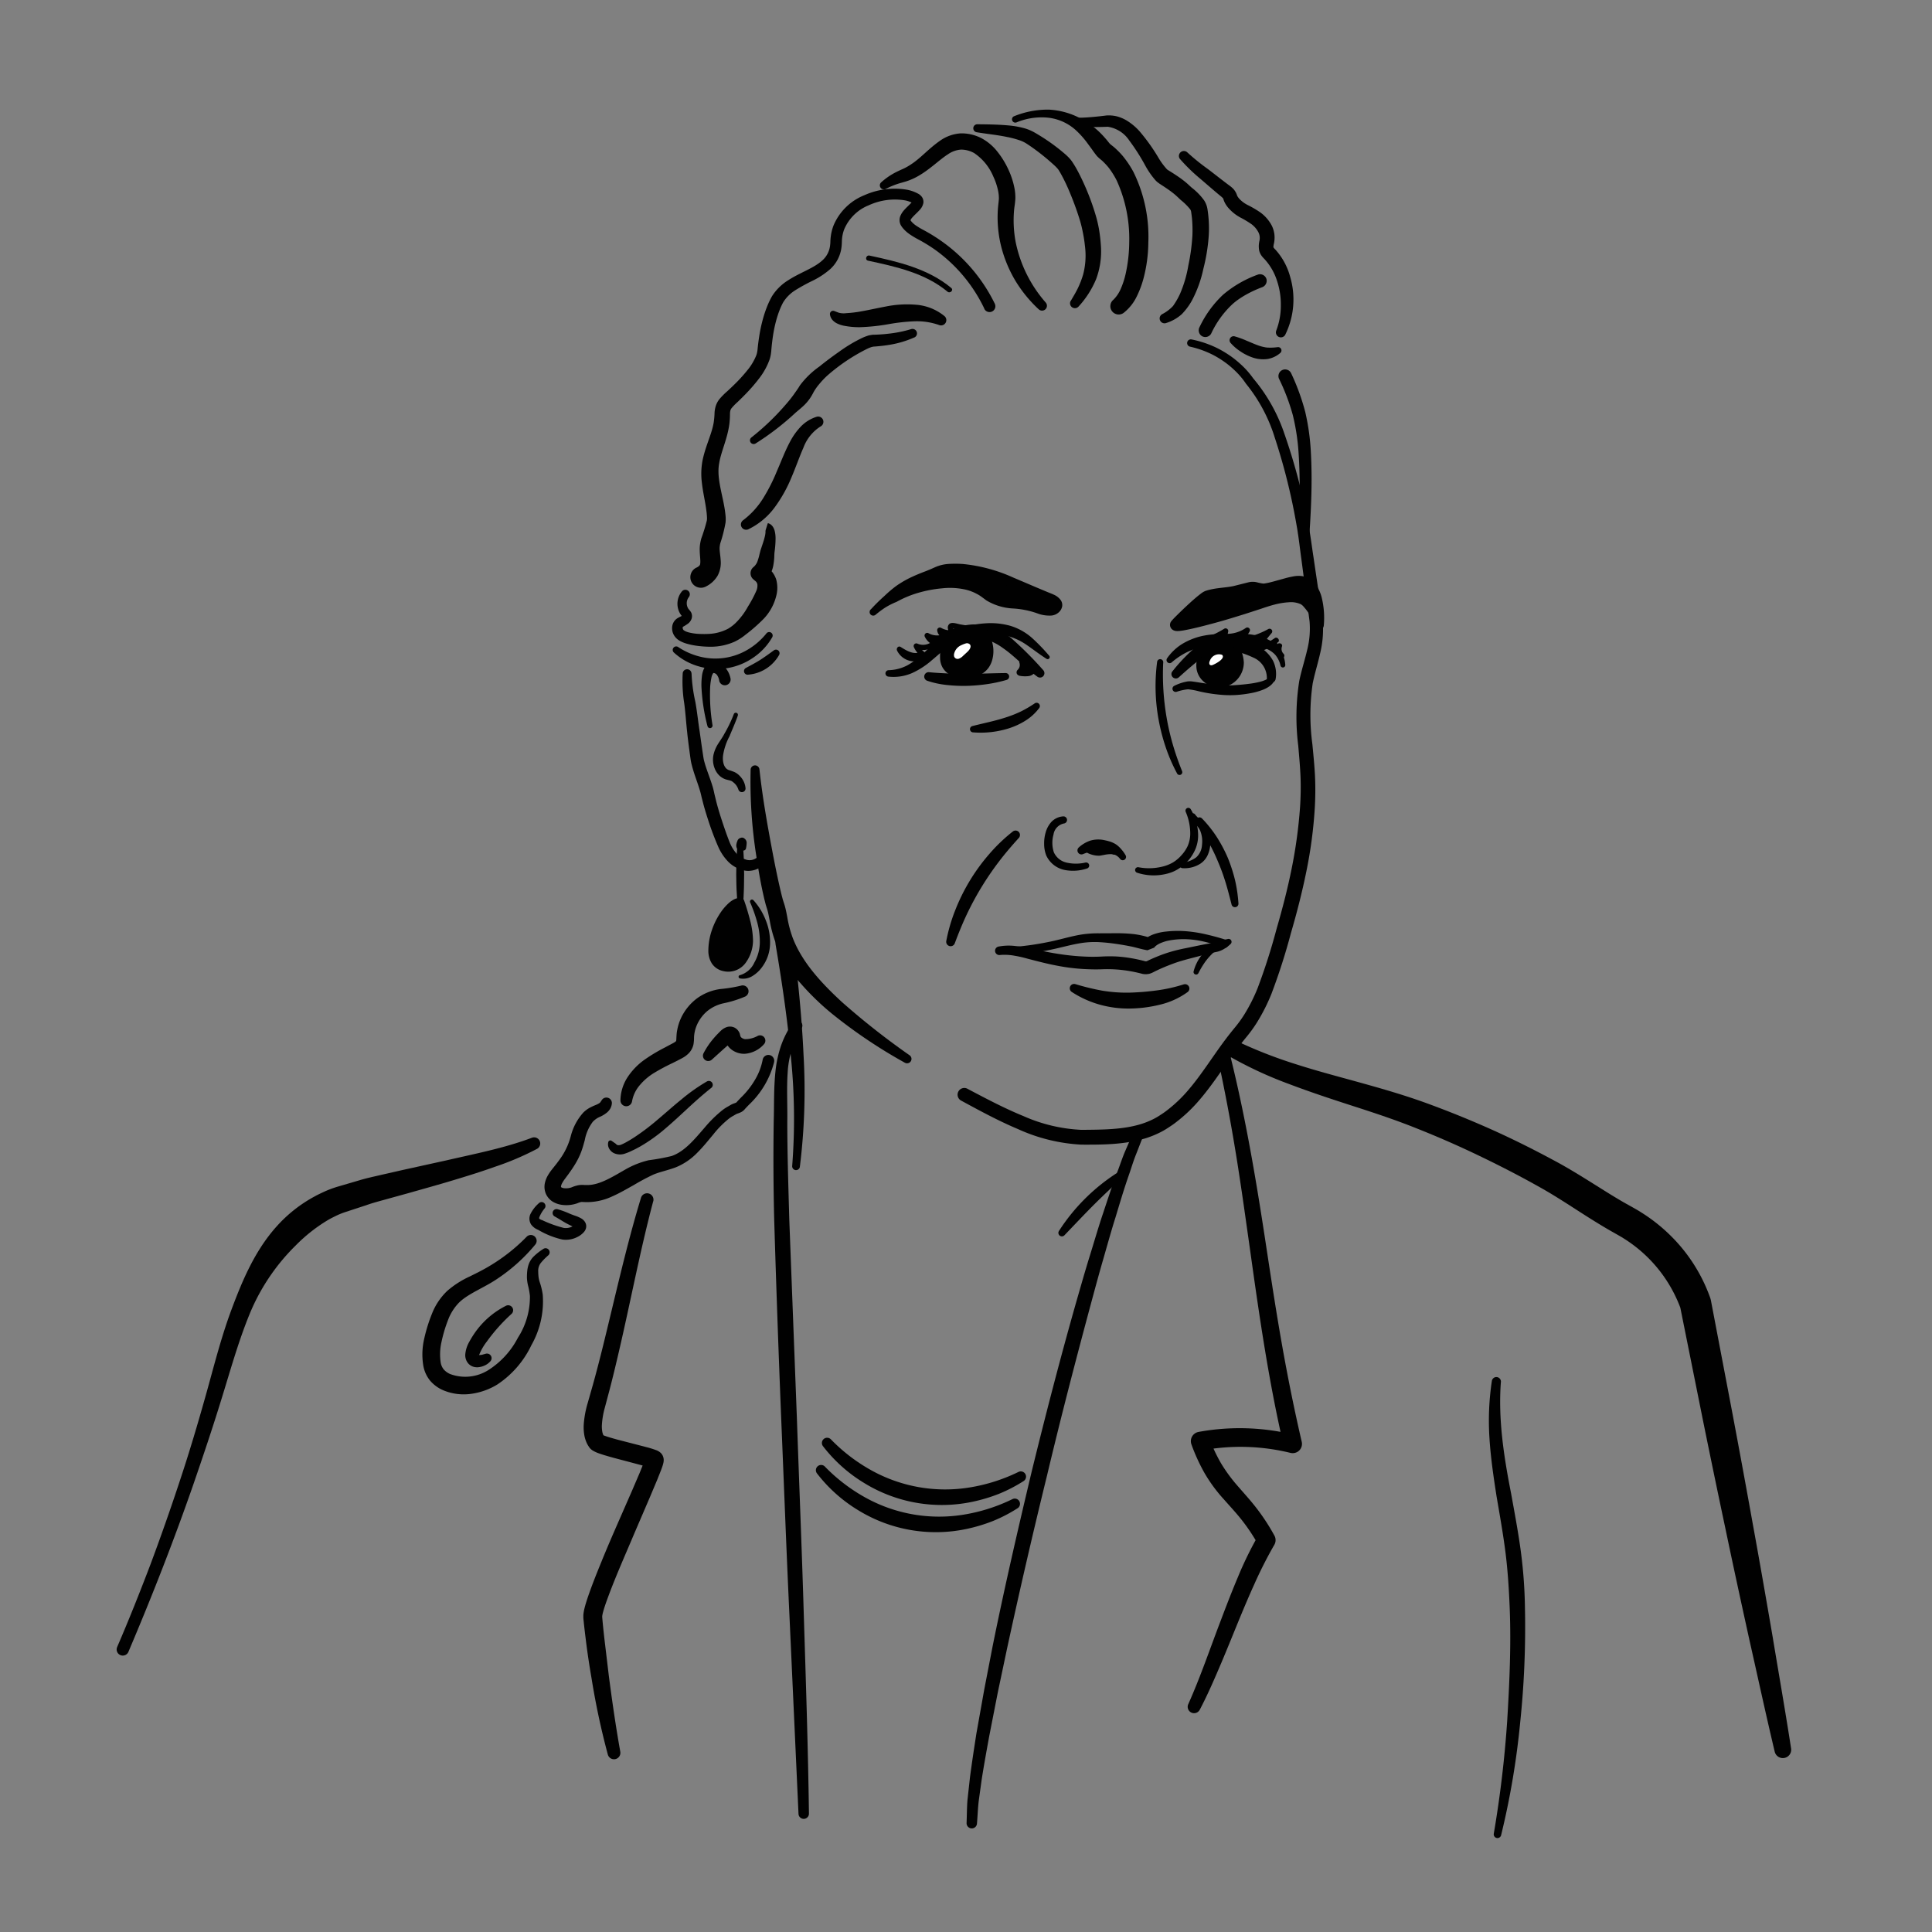 <?xml version="1.0" encoding="UTF-8"?>
<svg xmlns="http://www.w3.org/2000/svg" id="Layer_1" data-name="Layer 1" viewBox="0 0 350 350">
  <rect x="0" y="0" width="350" height="350" fill="#808080" stroke="none"/>
  <defs>
    <style>.cls-1,.cls-4{fill:#010101;}.cls-2{fill:#fff;}.cls-3{fill:none;}.cls-4{stroke:#010101;stroke-linecap:round;stroke-linejoin:round;stroke-width:1.027px;}</style>
  </defs>
  <path class="cls-1" d="M137.58,139.374c.556,5.154,1.479,10.287,2.445,15.4.491,2.546,1.015,5.115,1.623,7.571.082.285.159.621.244.864l.138.433c.062.189.128.383.172.563.2.736.317,1.405.438,2.04a20.6,20.6,0,0,0,.927,3.542c1.685,4.5,5.252,8.33,9.006,11.786a136.245,136.245,0,0,0,12.238,9.621l0,0a.8.8,0,0,1-.859,1.343,91.664,91.664,0,0,1-13.2-8.869,47.111,47.111,0,0,1-5.816-5.643,22.155,22.155,0,0,1-5.478-11.168c-.132-.652-.245-1.276-.383-1.807-.033-.139-.074-.256-.112-.379l-.156-.506c-.122-.38-.185-.685-.279-1.032-.644-2.639-1.083-5.231-1.483-7.855a86.721,86.721,0,0,1-1.061-15.864.8.8,0,0,1,1.593-.054Z"></path>
  <path class="cls-1" d="M175.268,197.244c3.361,1.774,6.687,3.538,10.128,4.94a29.167,29.167,0,0,0,10.53,2.5c3.75-.032,7.521-.025,10.877-1.08a14.943,14.943,0,0,0,2.392-1,12.246,12.246,0,0,0,1.114-.678,13.092,13.092,0,0,0,1.093-.768,24.686,24.686,0,0,0,3.9-3.724c2.38-2.775,4.358-6.011,6.691-9.113.579-.773,1.2-1.547,1.808-2.286a21.654,21.654,0,0,0,1.567-2.168,30.885,30.885,0,0,0,2.463-4.859,109.916,109.916,0,0,0,3.426-10.716c1.055-3.619,2-7.263,2.738-10.938a87.051,87.051,0,0,0,1.518-11.1,52.886,52.886,0,0,0,.089-5.554c-.077-1.853-.252-3.725-.414-5.626a41.818,41.818,0,0,1,.184-11.708c.414-1.978,1-3.768,1.42-5.56a15.762,15.762,0,0,0,.447-5.263l-1.48-11.238c-.263-1.872-.462-3.775-.779-5.623s-.666-3.7-1.072-5.539a109.906,109.906,0,0,0-2.976-10.877,29.09,29.09,0,0,0-5.166-9.7,1.1,1.1,0,0,1-.083-.111,13.971,13.971,0,0,0-1.966-2.315,16.243,16.243,0,0,0-2.424-1.939,15.958,15.958,0,0,0-2.743-1.461,17.633,17.633,0,0,0-2.971-.942l-.035-.009a.668.668,0,0,1,.3-1.3,19.116,19.116,0,0,1,3.235.946,17.433,17.433,0,0,1,3.016,1.521,17.727,17.727,0,0,1,2.689,2.054,15.3,15.3,0,0,1,2.279,2.584l-.083-.11A30.786,30.786,0,0,1,232.7,78.638a109.821,109.821,0,0,1,3.209,11.049q.663,2.8,1.177,5.631c.355,1.892.577,3.767.872,5.652.547,3.783,1.129,7.491,1.645,11.338a18.191,18.191,0,0,1-.446,6.043c-.431,1.912-1.009,3.747-1.355,5.492a39.525,39.525,0,0,0-.049,11c.177,1.883.373,3.792.472,5.735a55.643,55.643,0,0,1-.042,5.836,81.729,81.729,0,0,1-1.527,11.472c-.764,3.772-1.724,7.491-2.795,11.165a112.185,112.185,0,0,1-3.521,10.98,33.591,33.591,0,0,1-2.687,5.289,24.319,24.319,0,0,1-1.769,2.446c-.6.731-1.166,1.435-1.727,2.182-2.237,2.964-4.232,6.242-6.8,9.247a27.411,27.411,0,0,1-4.328,4.126c-.395.313-.813.595-1.238.869a14.75,14.75,0,0,1-1.319.8,17.708,17.708,0,0,1-2.858,1.195c-3.943,1.207-7.9,1.186-11.712,1.178a31.628,31.628,0,0,1-11.489-2.821c-3.583-1.507-6.959-3.351-10.294-5.158a1.215,1.215,0,0,1,1.145-2.144Z"></path>
  <path class="cls-1" d="M184.565,151.805c-1.268,1.4-2.493,2.824-3.625,4.316a53.926,53.926,0,0,0-5.811,9.563c-.8,1.691-1.5,3.434-2.163,5.205a.8.8,0,0,1-1.538-.421,30.4,30.4,0,0,1,1.658-5.667,34.9,34.9,0,0,1,6.131-10.086,30.6,30.6,0,0,1,4.266-4.082.8.8,0,0,1,1.082,1.172Z"></path>
  <path class="cls-1" d="M192.726,149.185a2.4,2.4,0,0,0-1.875,2.006,5.53,5.53,0,0,0,.061,3.2,3.318,3.318,0,0,0,2.312,1.877,7.6,7.6,0,0,0,3.417-.009l.012,0a.555.555,0,0,1,.265,1.077,7.98,7.98,0,0,1-4.019.272,4.691,4.691,0,0,1-3.358-2.627,5.746,5.746,0,0,1-.385-2.126,7.015,7.015,0,0,1,.279-2.067,4.717,4.717,0,0,1,1.066-1.925,3.233,3.233,0,0,1,2.108-.969h.01a.649.649,0,0,1,.107,1.293Z"></path>
  <path class="cls-1" d="M195.447,153.507a5.978,5.978,0,0,1,2.067-1.217,5.1,5.1,0,0,1,2.563-.084,10.179,10.179,0,0,1,1.111.286,3.556,3.556,0,0,1,.509.214,3.605,3.605,0,0,1,.6.35,5.353,5.353,0,0,1,.936.915,5.8,5.8,0,0,1,.714,1.034.6.6,0,0,1-1,.634l-.028-.038a2.338,2.338,0,0,0-1.44-.9c-.134-.023-.256-.034-.383-.048a3.811,3.811,0,0,1-.509-.092c-.329-.08-.643-.18-.948-.243a4.287,4.287,0,0,0-1.652-.115,8.623,8.623,0,0,0-1.794.529l-.026.009a.724.724,0,0,1-.718-1.233Z"></path>
  <path class="cls-1" d="M206.244,157.107a10.129,10.129,0,0,0,4.287-.1,7.119,7.119,0,0,0,1.929-.748,6.767,6.767,0,0,0,1.576-1.327,6.583,6.583,0,0,0,1.138-1.7,5.839,5.839,0,0,0,.446-1.97,9.914,9.914,0,0,0-.819-4.194l0-.008a.513.513,0,0,1,.92-.45,9.408,9.408,0,0,1,1.332,4.69,6.476,6.476,0,0,1-.49,2.52,7.97,7.97,0,0,1-1.368,2.15,8.257,8.257,0,0,1-1.975,1.592,6.831,6.831,0,0,1-1.18.533,8.593,8.593,0,0,1-1.2.311,9.6,9.6,0,0,1-4.855-.308.514.514,0,0,1-.321-.651A.52.52,0,0,1,206.244,157.107Z"></path>
  <path class="cls-1" d="M212.392,121.626a31.357,31.357,0,0,1,4.068-4.273c.732-.667,1.513-1.26,2.3-1.869a3.307,3.307,0,0,1,.442-.283,2.325,2.325,0,0,1,.7-.236,3.679,3.679,0,0,1,1.072.025c.531.078.98.16,1.473.248a16.745,16.745,0,0,1,5.8,2,6.61,6.61,0,0,1,2.356,2.429,5.422,5.422,0,0,1,.489,3.351.8.8,0,0,1-1.588-.135v-.016a4.018,4.018,0,0,0-2.391-3.713,18.158,18.158,0,0,0-5.113-1.547l-1.367-.25a2.88,2.88,0,0,0-.363-.039c.014,0,.045-.014.024-.007a1.766,1.766,0,0,0-.166.1c-.759.527-1.514,1.091-2.261,1.651-1.487,1.14-2.907,2.37-4.311,3.639a.8.8,0,0,1-1.171-1.082Z"></path>
  <path class="cls-1" d="M217.478,118.491a4.754,4.754,0,0,0-.23,3.055,3.827,3.827,0,0,0,3.912,2.575,4.249,4.249,0,0,0,3.6-3.114,6.109,6.109,0,0,0-1.794-5.193s-2.738-.569-4.383.772S217.478,118.491,217.478,118.491Z"></path>
  <path class="cls-1" d="M217.788,118.429a5.8,5.8,0,0,1-.18.712q-.068.271-.109.545a4.309,4.309,0,0,0-.021,1.087,3.18,3.18,0,0,0,.881,1.865,3.375,3.375,0,0,0,3.863.737,3.746,3.746,0,0,0,2.163-3.326,6.1,6.1,0,0,0-1.729-3.9l.215.111a6.318,6.318,0,0,0-3.187.153,3.629,3.629,0,0,0-1.325.843C218,117.631,217.559,118.046,217.788,118.429Zm-.619.124c.08.208.041.087.032.095l-.029-.047a.564.564,0,0,1-.043-.09.778.778,0,0,1-.047-.174.967.967,0,0,1,.006-.319,1.593,1.593,0,0,1,.189-.509,3.715,3.715,0,0,1,.589-.755,4.67,4.67,0,0,1,1.53-1.084,5.82,5.82,0,0,1,1.818-.392,7.733,7.733,0,0,1,1.842.091.4.4,0,0,1,.21.105l.006.006a6.546,6.546,0,0,1,1.445,2.084,6.674,6.674,0,0,1,.615,2.459,4.565,4.565,0,0,1-2.736,4.167,4.121,4.121,0,0,1-2.584.282,4.366,4.366,0,0,1-2.245-1.27,3.742,3.742,0,0,1-1.032-2.361,4.984,4.984,0,0,1,.085-1.271q.063-.309.153-.608C217.044,118.786,217.094,118.485,217.169,118.553Z"></path>
  <path class="cls-1" d="M173.438,114.854c.039-.113-2.464,2.059-2.575,2.1-.171.068-.172,1.526-.175,1.7a3.905,3.905,0,0,0,.377,1.929,3.276,3.276,0,0,0,1.639,1.43c1.859.786,4.618.427,5.93-1.218a5.233,5.233,0,0,0,.68-4.51,2.418,2.418,0,0,0-1.711-1.651"></path>
  <path class="cls-1" d="M173.139,114.752c-.193.078.312.586.364.406l.023,0a.277.277,0,0,0,.043-.018c.019-.011,0,0,0,0l-.024.017-.063.048-.135.108-.273.225-.547.46-1.095.926-.285.233-.094.07c-.015.014-.089.045-.06.035a.212.212,0,0,0,.075-.046c.052-.064.035-.044.042-.051s-.01.046-.013.087a5.769,5.769,0,0,0-.038.667,12.59,12.59,0,0,0,.046,1.377,2.587,2.587,0,0,0,1.251,2.038,4.564,4.564,0,0,0,2.484.617c1.75-.017,3.58-.873,4.023-2.592a5.19,5.19,0,0,0,.157-2.6,2.186,2.186,0,0,0-1.481-1.8l-.01,0a.316.316,0,0,1,.13-.618,2.862,2.862,0,0,1,2.144,2.233,5.993,5.993,0,0,1-.074,3.058,4.529,4.529,0,0,1-.705,1.423,4.337,4.337,0,0,1-1.2,1.054,5.722,5.722,0,0,1-2.975.786,5.428,5.428,0,0,1-2.986-.8,3.553,3.553,0,0,1-1.111-1.178,3.659,3.659,0,0,1-.442-1.538,11.534,11.534,0,0,1,.036-1.486,6.182,6.182,0,0,1,.094-.759,1.059,1.059,0,0,1,.083-.257.374.374,0,0,1,.089-.125.474.474,0,0,1,.108-.077c.039-.02-.02.006-.023.011l.049-.037.272-.219,1.1-.917.553-.459.281-.229.145-.114.08-.06.05-.034.041-.026a.5.5,0,0,1,.063-.027l.033-.01c.055-.179.562.333.372.414a.316.316,0,0,1-.6-.2Z"></path>
  <path class="cls-2" d="M174.128,116.89a2.232,2.232,0,0,0-1.25,1.425,1.1,1.1,0,0,0-.024.626.664.664,0,0,0,.845.388,2.016,2.016,0,0,0,.765-.512l.774-.713c.389-.359.8-.943.47-1.355a.724.724,0,0,0-.773-.176A5.641,5.641,0,0,0,174.128,116.89Z"></path>
  <path class="cls-2" d="M219.179,119.72a.828.828,0,0,0-.095.538.344.344,0,0,0,.171.228.523.523,0,0,0,.427-.016c.217-.076,2.231-1.016,1.793-1.747a.283.283,0,0,0-.169-.122A1.737,1.737,0,0,0,219.179,119.72Z"></path>
  <path class="cls-1" d="M191.492,109.15a.817.817,0,0,1-.106,1.06c-.765.958-2.633.348-3.55-.01-2.921-1.139-6.481-.4-9-2.535-2.993-2.536-7.093-2.589-10.759-1.864a18.078,18.078,0,0,0-9.866,5.065,42.808,42.808,0,0,1,4.562-3.563,20.917,20.917,0,0,1,5.39-2.775c1.933-.748,2.131-1.162,4.2-1.292,6.385-.4,12.056,2.874,17.824,5.075A2.919,2.919,0,0,1,191.492,109.15Z"></path>
  <path class="cls-1" d="M192.147,108.7a1.568,1.568,0,0,1,.28,1.113,1.9,1.9,0,0,1-.411.9,2.293,2.293,0,0,1-1.548.8,6.192,6.192,0,0,1-2.629-.426,16.012,16.012,0,0,0-4.339-.856,10.36,10.36,0,0,1-4.8-1.457l-.945-.7a7.5,7.5,0,0,0-.877-.528,8.22,8.22,0,0,0-1.926-.723,12.76,12.76,0,0,0-4.226-.247,22.665,22.665,0,0,0-4.309.8,18.937,18.937,0,0,0-3.981,1.65,13.209,13.209,0,0,0-3.777,2.3.651.651,0,1,1-.921-.92l.009-.009.011-.011c1.132-1.078,2.234-2.266,3.388-3.264q.432-.374.869-.711a11.369,11.369,0,0,1,1-.7,18.047,18.047,0,0,1,2.137-1.174c.727-.342,1.459-.638,2.18-.918.744-.277,1.319-.525,2.071-.864a7.163,7.163,0,0,1,2.569-.6,19.9,19.9,0,0,1,2.431.015,28.873,28.873,0,0,1,9.1,2.433l4.224,1.8,2.093.876c.35.146.682.261,1.1.457A3.057,3.057,0,0,1,192.147,108.7Zm-1.31.908a1.729,1.729,0,0,0-.6-.4c-.27-.123-.66-.258-1.015-.4l-2.14-.857c-1.417-.577-2.81-1.183-4.223-1.7a27.294,27.294,0,0,0-8.567-1.961,18.082,18.082,0,0,0-2.138.064,5.338,5.338,0,0,0-1.848.485c-.635.3-1.458.658-2.141.916-.7.277-1.377.561-2.027.873a15.917,15.917,0,0,0-1.859,1.043c-.3.191-.569.4-.877.607a11.671,11.671,0,0,1-.979.636,17.585,17.585,0,0,0-3.764,2.423l-.9-.94a33.473,33.473,0,0,1,3.519-3.33,16.5,16.5,0,0,1,4.515-1.91,18.208,18.208,0,0,1,9.707-.363,10.373,10.373,0,0,1,2.352.984,9.492,9.492,0,0,1,1.074.7l.885.711a8.6,8.6,0,0,0,3.919,1.3c.748.118,1.527.2,2.322.354a11.892,11.892,0,0,1,1.2.279c.383.1.848.285,1.15.4a4.744,4.744,0,0,0,1.883.373.7.7,0,0,0,.469-.189.971.971,0,0,0,.084-.126C190.833,109.6,190.86,109.651,190.837,109.6Z"></path>
  <path class="cls-1" d="M226.392,106.285c1.008-.262,1.819.407,2.832.256,1.752-.263,3.673-1.022,5.441-1.282,3.928-.576,4.391,4.842,4.083,7.935.16-1.605-.759-2.964-1.793-4.179-1.807-2.124-6.559-.749-8.658,0-3.31,1.183-15.215,4.921-15.319,4.178-.018-.124,4.727-4.985,5.713-5.32,1.678-.57,3.523-.52,5.242-.946C224.746,106.727,225.567,106.5,226.392,106.285Z"></path>
  <path class="cls-1" d="M226.184,105.487a3.259,3.259,0,0,1,1.551.01,8.387,8.387,0,0,0,1.04.215,1.41,1.41,0,0,0,.38-.02l.536-.1c.36-.077.725-.17,1.094-.27l2.275-.63c.394-.1.8-.191,1.21-.265a5.025,5.025,0,0,1,1.418-.082,3.755,3.755,0,0,1,2.617,1.479,6.881,6.881,0,0,1,1.147,2.469,15.545,15.545,0,0,1,.367,5.01l-2.142-.214a3.332,3.332,0,0,0-.609-2.012,8.875,8.875,0,0,0-.753-1l-.217-.25c-.076-.084-.1-.1-.155-.155a1.824,1.824,0,0,0-.337-.234,4.332,4.332,0,0,0-2.144-.331,13.309,13.309,0,0,0-2.559.417c-.875.224-1.69.5-2.6.809l-2.729.885c-1.82.565-3.636,1.134-5.479,1.628s-3.669.99-5.628,1.348c-.25.043-.5.082-.787.109a3.68,3.68,0,0,1-.506.015,1.484,1.484,0,0,1-.538-.116l-.115-.057a1.15,1.15,0,0,1-.2-.142,1,1,0,0,1-.176-.2,1.164,1.164,0,0,1-.153-.334,1.027,1.027,0,0,1-.006-.509,1.072,1.072,0,0,1,.112-.285l.049-.079.065-.087c.409-.474.7-.749,1.06-1.109.683-.678,1.375-1.338,2.084-1.988s1.416-1.283,2.249-1.91a3.013,3.013,0,0,1,.863-.48c.251-.081.5-.151.755-.208.5-.117,1-.2,1.483-.259.968-.128,1.894-.2,2.75-.382Zm.415,1.6-2.779.739c-1,.222-1.963.31-2.87.445-.454.067-.893.144-1.312.248-.21.051-.413.111-.611.178a1.592,1.592,0,0,0-.359.23,24.964,24.964,0,0,0-2.017,1.841c-.663.656-1.317,1.33-1.953,2.01-.3.324-.672.723-.872.975l.011-.016.038-.061a.955.955,0,0,0,.1-.265,1.055,1.055,0,0,0-.012-.468.88.88,0,0,0-.135-.293.954.954,0,0,0-.145-.168.833.833,0,0,0-.161-.115l-.075-.039c-.216-.078-.18-.048-.19-.057l.2-.02c.185-.025.4-.066.615-.111,1.756-.393,3.579-.962,5.367-1.518l5.382-1.722,2.663-.909a22.252,22.252,0,0,1,2.827-.869,15.681,15.681,0,0,1,3.05-.44,6.573,6.573,0,0,1,3.381.67,4.141,4.141,0,0,1,.813.593c.114.113.254.268.331.363l.236.3a11.086,11.086,0,0,1,.893,1.309,5.519,5.519,0,0,1,.8,3.391l0,.039a1.076,1.076,0,0,1-2.137-.253,13.548,13.548,0,0,0-.147-4.323,5.018,5.018,0,0,0-.733-1.8,1.877,1.877,0,0,0-1.312-.829,6.142,6.142,0,0,0-2,.259l-2.257.59c-.389.1-.784.194-1.19.275-.2.04-.409.077-.618.108a3.148,3.148,0,0,1-.79.024,8.945,8.945,0,0,1-1.255-.268A1.615,1.615,0,0,0,226.6,107.083Z"></path>
  <path class="cls-1" d="M125.283,122.016a28.443,28.443,0,0,0,.682,5.116c.33,1.8.5,3.562.773,5.3l.371,2.624.193,1.309c.066.422.131.915.2,1.24.355,1.542,1.089,3.185,1.623,4.976.064.231.127.467.183.717l.141.642.306,1.259c.216.837.458,1.672.717,2.5.524,1.638,1.107,3.382,1.713,4.9a7.2,7.2,0,0,0,1.186,1.97,3.857,3.857,0,0,0,1.722,1.141,2.081,2.081,0,0,0,1.788-.185,1.757,1.757,0,0,0,.9-1.426v-.059a.8.8,0,0,1,1.589-.084c.245,2.621-2.586,4.318-4.78,3.679a5.776,5.776,0,0,1-2.752-1.62,9.267,9.267,0,0,1-1.672-2.5,51.075,51.075,0,0,1-1.923-5.108c-.28-.86-.545-1.728-.785-2.606l-.341-1.325-.154-.657c-.043-.182-.1-.375-.154-.57-.472-1.614-1.177-3.243-1.61-5.17-.106-.545-.144-.934-.211-1.39l-.177-1.328c-.112-.886-.231-1.771-.317-2.659-.2-1.781-.306-3.559-.536-5.27a25.047,25.047,0,0,1-.275-5.476v-.011a.8.8,0,0,1,1.593.062Z"></path>
  <path class="cls-1" d="M135.038,180.514a20.109,20.109,0,0,1-3.949,1.238,7.072,7.072,0,0,0-2.942,1.4,6.94,6.94,0,0,0-1.891,2.522,6.588,6.588,0,0,0-.446,1.488,6.461,6.461,0,0,0-.079.76,7.5,7.5,0,0,1-.092,1.224,3.3,3.3,0,0,1-.85,1.646,4.858,4.858,0,0,1-1.153.867c-.667.363-1.212.634-1.812.931a36.709,36.709,0,0,0-3.3,1.762,10.523,10.523,0,0,0-2.609,2.221,6.116,6.116,0,0,0-1.406,2.9l-.009.048a1.057,1.057,0,0,1-2.1-.175,7.868,7.868,0,0,1,1.375-4.326,11.989,11.989,0,0,1,3.087-3.115,30.474,30.474,0,0,1,3.524-2.107l1.665-.888a1.772,1.772,0,0,0,.414-.3c.05-.078,0,.022.031-.075.049-.146.023-1.173.185-1.918a9.055,9.055,0,0,1,.718-2.247,9.471,9.471,0,0,1,2.943-3.561,9.269,9.269,0,0,1,4.209-1.642,25.778,25.778,0,0,0,3.665-.6l.034-.01a1.058,1.058,0,0,1,.782,1.956Z"></path>
  <path class="cls-1" d="M134.566,153.039c.2,1.812.209,3.625.24,5.436-.018.906-.013,1.812-.047,2.717l-.057,1.356c-.036.425-.051.964-.091,1.278l-.019.155a.46.46,0,0,1-.91.021c-.1-.59-.113-.959-.165-1.44l-.079-1.363c-.044-.907-.045-1.815-.065-2.722.027-1.814.041-3.627.247-5.441a.476.476,0,0,1,.946,0Z"></path>
  <path class="cls-1" d="M138.374,189.2a5.149,5.149,0,0,1-3.474,1.706,3.8,3.8,0,0,1-2.291-.7,3.251,3.251,0,0,1-.916-1,3.989,3.989,0,0,1-.384-.991.984.984,0,0,0,.471.5.961.961,0,0,0,.746.064c.144-.071.051-.043-.171.16-.388.315-.753.657-1.136.983l-2.264,2.043a.963.963,0,0,1-1.507-1.147,13.852,13.852,0,0,1,1.87-2.75c.356-.428.749-.822,1.143-1.216a3.118,3.118,0,0,1,1.107-.755,1.908,1.908,0,0,1,1.516.073,1.951,1.951,0,0,1,.94,1.113,4.728,4.728,0,0,0,.134.5.609.609,0,0,0,.137.168,1.343,1.343,0,0,0,.663.3,4.607,4.607,0,0,0,2.312-.593l.019-.008a.96.96,0,0,1,1.085,1.548Z"></path>
  <path class="cls-3" d="M164.945,62.488a15.255,15.255,0,0,0-6.233.492,25.483,25.483,0,0,0-3.485,1.88,6.922,6.922,0,0,1-3.753,1.094"></path>
  <path class="cls-1" d="M170.1,58.874a12.035,12.035,0,0,0-4.387-.67,34.282,34.282,0,0,0-4.7.514,36.222,36.222,0,0,1-5.17.554,13.922,13.922,0,0,1-2.736-.222,5.157,5.157,0,0,1-1.521-.481,2.729,2.729,0,0,1-.779-.6,1.9,1.9,0,0,1-.455-1.04.577.577,0,0,1,.527-.624.592.592,0,0,1,.253.035l.744.286a3.343,3.343,0,0,0,1.413.106,21.388,21.388,0,0,0,2.329-.255c1.562-.263,3.161-.632,4.855-.949a19.442,19.442,0,0,1,5.384-.329,9.24,9.24,0,0,1,5.257,2.078.957.957,0,0,1-.962,1.616Z"></path>
  <path class="cls-1" d="M178.314,55.9a27.818,27.818,0,0,0-8.91-10.654,28.849,28.849,0,0,0-3-1.846,15.677,15.677,0,0,1-1.665-1,6.527,6.527,0,0,1-.819-.684,5.508,5.508,0,0,1-.375-.414,3.233,3.233,0,0,1-.375-.549,2,2,0,0,1-.024-1.717,3.866,3.866,0,0,1,.678-1.012c.465-.52.942-.926,1.276-1.3.165-.161.258-.394.212-.248a.5.5,0,0,0,.085.334c.038.042.022.013-.068-.031a4.99,4.99,0,0,0-1.428-.489,11.308,11.308,0,0,0-6.506.893,8.086,8.086,0,0,0-4.482,4.417,6.619,6.619,0,0,0-.357,1.529c-.032.271-.041.51-.05.813a7.93,7.93,0,0,1-.091,1.046,6.382,6.382,0,0,1-2,3.754,14.437,14.437,0,0,1-3.279,2.15,33.267,33.267,0,0,0-3.082,1.7,6.824,6.824,0,0,0-2.186,2.2,12.5,12.5,0,0,0-.673,1.485c-.206.528-.38,1.072-.537,1.623a24.907,24.907,0,0,0-.691,3.4c-.079.58-.147,1.163-.2,1.752-.036.319-.032.532-.093.942a6.276,6.276,0,0,1-.248,1.115,12.434,12.434,0,0,1-1.974,3.539,30.533,30.533,0,0,1-2.5,2.863c-.436.449-.881.881-1.323,1.309a10.479,10.479,0,0,0-1.109,1.139,1.18,1.18,0,0,0-.2.393,2.629,2.629,0,0,0-.077.568,16.552,16.552,0,0,1-.113,1.921c-.377,2.735-1.509,4.984-1.844,7.085-.383,2.012.167,4.184.684,6.616.129.61.252,1.238.35,1.888.046.328.09.657.12,1,.019.148.027.379.031.593s-.014.416-.026.623a26.844,26.844,0,0,1-.953,3.763,5.071,5.071,0,0,0-.117.664,3.4,3.4,0,0,0,0,.6c.033.493.135,1.08.183,1.83a4.967,4.967,0,0,1-.542,2.764,5.028,5.028,0,0,1-2.1,1.965l-.042.023a1.914,1.914,0,1,1-1.792-3.383c.024-.013.055-.029.08-.04a1.49,1.49,0,0,0,.584-.418c.065-.07.136-.28.126-.76-.005-.463-.084-1.079-.11-1.8a7.023,7.023,0,0,1,.055-1.22,8.662,8.662,0,0,1,.239-1.119,31.224,31.224,0,0,0,1-3.237,3.1,3.1,0,0,0,.019-.6c-.012-.266-.038-.539-.065-.813-.062-.552-.15-1.12-.25-1.7-.2-1.164-.462-2.386-.607-3.7a12.947,12.947,0,0,1,.127-4.095c.559-2.679,1.715-4.836,2.028-6.929a14.836,14.836,0,0,0,.143-1.707,5.142,5.142,0,0,1,.227-1.221,3.987,3.987,0,0,1,.649-1.2,12.956,12.956,0,0,1,1.442-1.45c.438-.407.871-.812,1.288-1.226a28.135,28.135,0,0,0,2.338-2.566,10.111,10.111,0,0,0,1.631-2.744,3.76,3.76,0,0,0,.161-.655,3.471,3.471,0,0,0,.053-.4l.049-.463c.067-.619.151-1.239.248-1.86a27.575,27.575,0,0,1,.831-3.711c.188-.612.4-1.221.642-1.819a13.908,13.908,0,0,1,.874-1.8,9.193,9.193,0,0,1,2.945-2.874c2.2-1.414,4.586-2.152,6.128-3.555a4.235,4.235,0,0,0,1.392-2.52,5.952,5.952,0,0,0,.076-.765c.011-.3.027-.67.07-1a8.7,8.7,0,0,1,.484-2,10.112,10.112,0,0,1,5.6-5.537,13.443,13.443,0,0,1,7.712-1,6.925,6.925,0,0,1,2,.7,2.1,2.1,0,0,1,.648.518,1.544,1.544,0,0,1,.34,1.177,2.555,2.555,0,0,1-.7,1.3c-.48.526-.932.907-1.273,1.3a1.966,1.966,0,0,0-.344.484c-.045.133-.016.032-.03.037a2.3,2.3,0,0,0,.145.2c.072.089.152.175.235.26a4.511,4.511,0,0,0,.577.481,13.915,13.915,0,0,0,1.455.869,30.706,30.706,0,0,1,3.194,1.973,29.913,29.913,0,0,1,9.677,11.351,1.056,1.056,0,0,1-1.9.924Z"></path>
  <path class="cls-1" d="M188.183,56.047A24.088,24.088,0,0,1,183.9,50.78a23.244,23.244,0,0,1-2.585-6.366,21.894,21.894,0,0,1-.508-6.919c.061-.561.139-1.244.152-1.533a6.836,6.836,0,0,0-.124-1.3,11.674,11.674,0,0,0-.905-2.723,9.512,9.512,0,0,0-3.46-4.215,4.892,4.892,0,0,0-2.37-.621,4.688,4.688,0,0,0-2.319.814c-1.6,1.018-3.207,2.667-5.258,3.87a11.278,11.278,0,0,1-1.614.8c-.273.118-.581.217-.846.3l-.751.218a14.5,14.5,0,0,0-2.84,1.115l-.014.008a.73.73,0,0,1-.845-1.171A12.144,12.144,0,0,1,162.5,31.1c.255-.13.515-.248.772-.364.239-.113.447-.19.664-.309a10.51,10.51,0,0,0,1.252-.749c1.657-1.1,3.02-2.717,5.033-4.13a7.267,7.267,0,0,1,3.738-1.381,7.769,7.769,0,0,1,3.9.9,9.261,9.261,0,0,1,2.921,2.525,15.528,15.528,0,0,1,1.879,3.08,14.567,14.567,0,0,1,1.128,3.454,8.911,8.911,0,0,1,.152,1.947c-.063.8-.133,1.19-.2,1.709a21.141,21.141,0,0,0,.255,6.052,23.807,23.807,0,0,0,5.452,10.979.882.882,0,0,1-1.257,1.233Z"></path>
  <path class="cls-1" d="M194,54.472c.459-.782.926-1.548,1.3-2.339a16.328,16.328,0,0,0,.92-2.4,13.424,13.424,0,0,0,.346-5.015c-.088-.865-.216-1.737-.4-2.62a21.65,21.65,0,0,0-.64-2.536c-.534-1.707-1.178-3.416-1.882-5.076-.354-.83-.737-1.644-1.146-2.421-.205-.388-.411-.769-.629-1.121a2.058,2.058,0,0,0-.278-.39c-.106-.132-.26-.281-.4-.426a40.217,40.217,0,0,0-4.152-3.385c-.365-.26-.736-.51-1.09-.737a5.883,5.883,0,0,0-1.037-.521,17.293,17.293,0,0,0-2.509-.677c-1.766-.372-3.611-.539-5.483-.855a.726.726,0,0,1,.127-1.441h.009c1.842.018,3.729.036,5.655.212a16.062,16.062,0,0,1,2.947.531,8.337,8.337,0,0,1,1.515.614c.452.243.867.5,1.279.752a34.584,34.584,0,0,1,4.688,3.459c.192.186.38.354.579.576a5.127,5.127,0,0,1,.566.723c.287.432.547.859.785,1.292.475.865.9,1.735,1.294,2.613a43.639,43.639,0,0,1,2.037,5.4,22.768,22.768,0,0,1,.7,2.891c.159.952.271,1.932.337,2.925a14.371,14.371,0,0,1-.853,6.034,16.874,16.874,0,0,1-3.194,5,.883.883,0,0,1-1.42-1.036Z"></path>
  <path class="cls-1" d="M210.519,56.921a7.1,7.1,0,0,0,1.981-1.482,13.477,13.477,0,0,0,1.269-2.2,22.047,22.047,0,0,0,1.511-5.155,36.005,36.005,0,0,0,.736-5.42,23.63,23.63,0,0,0-.04-2.663q-.048-.661-.146-1.32l-.047-.328a1.5,1.5,0,0,0-.033-.148,1.4,1.4,0,0,0-.136-.285,10.953,10.953,0,0,0-1.721-1.7l-.551-.521c-.147-.143-.3-.282-.463-.42q-.484-.411-1.029-.8c-.363-.259-.74-.514-1.13-.769l-.59-.386c-.069-.042-.285-.2-.423-.307s-.265-.235-.375-.35a14.721,14.721,0,0,1-1.821-2.61,37.659,37.659,0,0,0-2.956-4.637,5.641,5.641,0,0,0-3.9-2.459l.091,0c-1.072.043-2.125.063-3.2.052-.536-.01-1.071-.013-1.62-.063-.274-.022-.548-.048-.839-.093a3.523,3.523,0,0,1-1.01-.276.668.668,0,0,1,.239-1.276l.4-.02c.05,0,.293.043.521.04s.479,0,.728-.006c.5-.02,1.009-.047,1.52-.088,1.021-.081,2.059-.194,3.072-.325l.038,0h.053a6.4,6.4,0,0,1,1.724.183,7.2,7.2,0,0,1,1.582.652,10.29,10.29,0,0,1,2.488,2.044,34.316,34.316,0,0,1,3.438,4.819,12.632,12.632,0,0,0,1.492,2.031c.057.055.105.09.152.133l.161.1.615.382c.411.261.828.532,1.244.82s.833.6,1.241.935c.2.169.406.344.6.53l.494.453a11.1,11.1,0,0,1,2.282,2.345,4.347,4.347,0,0,1,.461,1.009,4.557,4.557,0,0,1,.123.548l.054.379c.073.5.126,1.011.161,1.52a21.227,21.227,0,0,1,.006,3.047A33.281,33.281,0,0,1,218,48.7a21.9,21.9,0,0,1-2.036,5.674,11.558,11.558,0,0,1-1.883,2.552,7.683,7.683,0,0,1-2.8,1.586.883.883,0,0,1-.775-1.579Z"></path>
  <path class="cls-1" d="M223.692,60.942a15.882,15.882,0,0,1,2.1.761c.667.271,1.3.563,1.915.788a7.745,7.745,0,0,0,1.768.468,9.551,9.551,0,0,0,1.976-.069l.021,0a.6.6,0,0,1,.465,1.052,4.641,4.641,0,0,1-2.361,1.1,5.868,5.868,0,0,1-2.662-.278,9.241,9.241,0,0,1-2.189-1.094,8.87,8.87,0,0,1-1.788-1.539.733.733,0,0,1,.728-1.2Z"></path>
  <path class="cls-3" d="M229.314,69.023c1.457.192,3.088.485,3.925,1.694.8,1.159-.429,1.987.649,2.895"></path>
  <path class="cls-3" d="M234.99,77.783a62.08,62.08,0,0,0,1.11,13.224c.358,1.847.79,3.81.106,5.562"></path>
  <path class="cls-1" d="M198.738,154.349a2.968,2.968,0,0,0,.313.015,10.735,10.735,0,0,1,2.748-.334c.159.034.224.031.151-.1a11.5,11.5,0,0,0-2.012-.5c-.37-.052-.744-.09-1.119-.112s-.346.206-.708.246c-.229.026-.825-.128-.812.057.014.2.253.336.462.44A2.851,2.851,0,0,0,198.738,154.349Z"></path>
  <path class="cls-1" d="M198.805,153.7l.241,0,.184-.032c.177-.036.378-.095.581-.146a10.213,10.213,0,0,1,1.326-.273,3,3,0,0,1,.822.011c.021,0,.035,0,.03,0s0-.023-.2,0a.721.721,0,0,0-.266.109.8.8,0,0,0-.3.386.728.728,0,0,0-.013.47l.034.093.006.015a.673.673,0,0,0,.1.145.691.691,0,0,0,.14.115c.055.032.02.013.034.022l.018.011c.025.01-.02,0-.02,0l-.106-.024c-.348-.073-.762-.136-1.154-.191a3.69,3.69,0,0,0-.555-.056c-.194,0-.387,0-.578-.02-.095-.008-.191-.009-.286-.025-.157-.023-.046,0,.08-.046.067-.025.117-.061.087-.048s-.117.075-.237.131a1.472,1.472,0,0,1-.743.145,2.234,2.234,0,0,1-.385-.073c-.079-.025-.188-.038-.125-.056a.848.848,0,0,0,.165-.061.711.711,0,0,0,.241-.185.767.767,0,0,0,.178-.4.484.484,0,0,0-.008-.2l-.023-.072a.391.391,0,0,0-.06-.1c-.083-.092-.087-.048-.051-.014A1.468,1.468,0,0,0,198.805,153.7ZM198.672,155a4.738,4.738,0,0,1-1.492-.4,1.276,1.276,0,0,1-.508-.424,1.013,1.013,0,0,1-.124-.244.859.859,0,0,1-.041-.147.709.709,0,0,1-.012-.273.857.857,0,0,1,.208-.473.9.9,0,0,1,.3-.23,1.2,1.2,0,0,1,.315-.1,3.59,3.59,0,0,1,.493-.036.734.734,0,0,0,.231-.025.2.2,0,0,0-.146.008c-.027.01-.036.013.024-.035a1.318,1.318,0,0,1,.359-.194,1.649,1.649,0,0,1,.692-.077c.111,0,.22.025.33.037.219.023.437.062.654.1.263.045.454.1.663.155.416.111.811.217,1.257.368l.189.069.125.053.088.043.068.04a.932.932,0,0,1,.17.139.913.913,0,0,1,.132.169l.025.049a1.164,1.164,0,0,1,.065.164.838.838,0,0,1-.333.961.815.815,0,0,1-.3.123.885.885,0,0,1-.351,0l-.123-.03a1.4,1.4,0,0,0-.409-.053,5.435,5.435,0,0,0-1.116.12l-.629.116a2.417,2.417,0,0,1-.428.047Z"></path>
  <path class="cls-1" d="M216.512,147.563a4.724,4.724,0,0,0,.981.95,4.606,4.606,0,0,1,1.157,1.343,5.873,5.873,0,0,1,.581,3.425,5.482,5.482,0,0,1-.49,1.716,3.745,3.745,0,0,1-1.217,1.424,5.322,5.322,0,0,1-3.309.856.494.494,0,0,1-.058-.982l.009,0a5.24,5.24,0,0,0,2.528-.968,3.228,3.228,0,0,0,1.055-2.222,5.217,5.217,0,0,0-.327-2.631,3.341,3.341,0,0,0-.774-1.062,4.781,4.781,0,0,1-1.016-1.4.494.494,0,0,1,.865-.465Z"></path>
  <path class="cls-1" d="M145.2,186.329a16.711,16.711,0,0,0-2.506,7.983c-.2,2.853-.019,5.867-.067,8.866,0,5.939.2,11.923.365,17.867l1.37,35.812c.413,11.942.906,23.881,1.259,35.826.373,11.949.768,23.878.928,35.856a.947.947,0,0,1-1.893.058v-.021l-1.635-35.793c-.562-11.936-1-23.878-1.5-35.817q-.721-17.913-1.262-35.836c-.154-6-.182-11.966-.093-17.976.093-2.972-.012-5.945.315-9.049a21.121,21.121,0,0,1,.986-4.607,17.1,17.1,0,0,1,2.154-4.215.947.947,0,0,1,1.579,1.046Z"></path>
  <path class="cls-1" d="M207.262,205.387l-1.443,3.707c-.5,1.223-.872,2.522-1.315,3.779-.882,2.52-1.642,5.093-2.417,7.659-.809,2.554-1.518,5.146-2.264,7.723s-1.445,5.17-2.145,7.763c-2.795,10.371-5.5,20.773-7.985,31.231q-3.845,15.657-7.257,31.411l-1.663,7.882-1.549,7.9c-.482,2.633-.964,5.273-1.378,7.91l-.547,3.957c-.151,1.311-.192,2.6-.3,3.9l-.013.163a.942.942,0,0,1-1.88-.113c.053-1.379.052-2.787.159-4.153l.446-4.052c.348-2.688.76-5.357,1.175-8.027l1.422-7.968,1.537-7.941c2.138-10.566,4.564-21.065,7.058-31.547,2.567-10.464,5.268-20.9,8.228-31.264.746-2.59,1.482-5.183,2.284-7.759s1.542-5.168,2.41-7.728c.85-2.563,1.684-5.13,2.649-7.665.486-1.268.888-2.551,1.442-3.8l1.624-3.759a.946.946,0,0,1,1.75.716Z"></path>
  <path class="cls-1" d="M223.64,188.406a82.907,82.907,0,0,0,11.194,4.407c3.846,1.237,7.791,2.261,11.755,3.364s7.97,2.261,11.919,3.7q5.862,2.143,11.572,4.688c3.8,1.7,7.533,3.56,11.2,5.531,3.752,1.983,7.259,4.311,10.669,6.408.856.523,1.711,1.035,2.568,1.519l1.318.736c.488.281.984.55,1.455.86a30.632,30.632,0,0,1,5.31,4.186,29.85,29.85,0,0,1,7.242,11.37l0,.014a2.945,2.945,0,0,1,.106.391l3.857,20.247q1.912,10.125,3.731,20.27c1.235,6.759,2.412,13.529,3.575,20.3,1.123,6.78,2.314,13.547,3.361,20.343a1.514,1.514,0,0,1-2.97.581c-1.592-6.689-3.039-13.406-4.554-20.11-1.476-6.711-2.938-13.425-4.342-20.151q-2.139-10.082-4.185-20.182l-4.059-20.206.111.405a25.212,25.212,0,0,0-10.213-12.654c-.384-.257-.791-.478-1.19-.712l-1.365-.773c-.926-.53-1.829-1.078-2.72-1.629-3.577-2.207-6.87-4.5-10.351-6.408-3.522-1.98-7.124-3.819-10.768-5.57s-7.354-3.375-11.115-4.87c-3.718-1.5-7.554-2.778-11.452-4.035s-7.828-2.55-11.729-4.029a71.755,71.755,0,0,1-11.389-5.336,1.514,1.514,0,0,1,1.426-2.668Z"></path>
  <path class="cls-1" d="M160.971,121.409a7.64,7.64,0,0,0,3.551-.959,14.961,14.961,0,0,0,3.01-2.326c.958-.9,1.86-1.922,2.992-2.845a9.311,9.311,0,0,1,1.92-1.26,10.105,10.105,0,0,1,2.2-.694,9.429,9.429,0,0,1,4.573.165,11.868,11.868,0,0,1,3.948,2.085,65.442,65.442,0,0,1,5.807,5.807l.009.01a.8.8,0,0,1-1.04,1.207c-2.278-1.665-4.091-3.7-6.176-5.143a10.551,10.551,0,0,0-3.218-1.641,7.8,7.8,0,0,0-3.466-.17,8.877,8.877,0,0,0-1.686.461,7.114,7.114,0,0,0-1.5.907c-.992.76-1.989,1.682-3.057,2.573a14.607,14.607,0,0,1-3.6,2.344,8.427,8.427,0,0,1-4.324.643.585.585,0,0,1,.062-1.164Z"></path>
  <path class="cls-1" d="M174.123,113.7a20.224,20.224,0,0,1,4.357-.775,13.28,13.28,0,0,1,4.552.447,10.542,10.542,0,0,1,4.011,2.273,34.3,34.3,0,0,1,3.023,3.145.373.373,0,0,1-.477.565c-1.236-.783-2.379-1.681-3.512-2.457a11.124,11.124,0,0,0-3.568-1.685,15.671,15.671,0,0,0-3.973-.447c-1.371-.015-2.773.11-4.192.177h-.028a.633.633,0,0,1-.193-1.244Z"></path>
  <path class="cls-1" d="M168.369,121.78c1.063.114,2.248.169,3.379.224s2.294.064,3.446.059c2.307,0,4.618-.105,6.978-.132h.008a.632.632,0,0,1,.181,1.239,25.585,25.585,0,0,1-3.529.764,31.046,31.046,0,0,1-3.608.314,27.832,27.832,0,0,1-3.637-.15,16.335,16.335,0,0,1-3.632-.778.8.8,0,0,1,.346-1.547Z"></path>
  <path class="cls-1" d="M212.813,124.2a8.836,8.836,0,0,1,2.271-.744,3.22,3.22,0,0,1,.709-.02c.229.016.415.048.608.075l1.12.173a42.69,42.69,0,0,0,4.372.473,17.459,17.459,0,0,0,2.146-.058c.732-.05,1.461-.123,2.176-.214a16.357,16.357,0,0,0,2.084-.383,6.158,6.158,0,0,0,.923-.316,2,2,0,0,0,.353-.2l.118-.092a.089.089,0,0,1,.029-.022c.006.015.009-.037.008.093a.574.574,0,0,1,1.148-.019,1.208,1.208,0,0,1-.161.594,1.813,1.813,0,0,1-.243.341,3.057,3.057,0,0,1-.545.474,5.393,5.393,0,0,1-1.135.6,11.679,11.679,0,0,1-2.308.636,22.028,22.028,0,0,1-2.309.3,17.933,17.933,0,0,1-2.364.021,27.524,27.524,0,0,1-4.579-.667,13.347,13.347,0,0,0-2.023-.375,9.758,9.758,0,0,0-2.068.459.583.583,0,0,1-.38-1.1Z"></path>
  <path class="cls-1" d="M224.722,114.828a11.824,11.824,0,0,1,2.709.253,9.071,9.071,0,0,1,2.556.915,5.851,5.851,0,0,1,2.043,1.876,5.639,5.639,0,0,1,.81,2.565.436.436,0,0,1-.851.173l-.016-.057a4.541,4.541,0,0,0-.956-1.932,4.414,4.414,0,0,0-1.729-1.136,7.268,7.268,0,0,0-2.128-.391,9.686,9.686,0,0,0-2.16.134l-.017,0a1.213,1.213,0,0,1-.461-2.382A1.372,1.372,0,0,1,224.722,114.828Z"></path>
  <path class="cls-1" d="M233.911,67.634a40.254,40.254,0,0,1,2.543,6.982,41.567,41.567,0,0,1,1.025,7.378c.133,2.457.154,4.905.095,7.344s-.191,4.869-.35,7.3a1.02,1.02,0,0,1-2.037-.12V96.5c.126-2.4.23-4.805.253-7.2s-.026-4.789-.185-7.161a39.206,39.206,0,0,0-1.055-6.963,37.915,37.915,0,0,0-2.512-6.6,1.208,1.208,0,0,1,2.2-.992l0,.008Z"></path>
  <path class="cls-1" d="M201.763,54.24a6.259,6.259,0,0,0,1.3-1.98,14.509,14.509,0,0,0,.853-2.63,27.247,27.247,0,0,0,.653-5.739A25.464,25.464,0,0,0,202.3,32.7a14.726,14.726,0,0,0-1.454-2.321,11.129,11.129,0,0,0-.9-.991,4.757,4.757,0,0,0-.487-.446,7.467,7.467,0,0,1-.749-.685c-.45-.56-.679-.9-.977-1.317l-.855-1.162a16.351,16.351,0,0,0-1.895-2.114,8.916,8.916,0,0,0-5.095-2.344,11.823,11.823,0,0,0-5.769.866l-.01,0a.6.6,0,0,1-.434-1.115h0A16.241,16.241,0,0,1,190,19.86a13.69,13.69,0,0,1,6.342,1.929A15.1,15.1,0,0,1,199.04,23.8,15.9,15.9,0,0,1,200.189,25c.349.381.718.886.936,1.112-.169-.145.214.171.416.328a7.282,7.282,0,0,1,.669.578,14.493,14.493,0,0,1,1.212,1.269,18.059,18.059,0,0,1,1.909,2.858,26.6,26.6,0,0,1,2.7,12.805,26.386,26.386,0,0,1-.877,6.506,17.606,17.606,0,0,1-1.195,3.194,8.441,8.441,0,0,1-2.321,2.967,1.509,1.509,0,0,1-1.955-2.3Z"></path>
  <path class="cls-1" d="M224.736,116.647a32.285,32.285,0,0,0-3.364.02,21.879,21.879,0,0,0-3.294.442A14.668,14.668,0,0,0,215,118.162a13.28,13.28,0,0,0-2.715,1.815l-.04.033a.561.561,0,0,1-.812-.76,9.313,9.313,0,0,1,2.731-2.59,12.109,12.109,0,0,1,3.488-1.416,15.6,15.6,0,0,1,3.687-.366,14.041,14.041,0,0,1,3.645.531.633.633,0,0,1-.207,1.24Z"></path>
  <path class="cls-1" d="M188.268,128.26a9.21,9.21,0,0,1-2.481,2.283,13.108,13.108,0,0,1-3.05,1.41,17.071,17.071,0,0,1-6.483.721.581.581,0,0,1-.1-1.141l.009,0c2.042-.527,4.048-.91,5.948-1.534a21.13,21.13,0,0,0,2.76-1.075,20.483,20.483,0,0,0,2.574-1.5l.017-.01a.593.593,0,0,1,.805.847Z"></path>
  <path class="cls-1" d="M134.2,163.264a3.28,3.28,0,0,0-2.216,1.419,12.417,12.417,0,0,0-2.732,6.821c-.183,2.284.726,3.493,2.607,3.585,2.246.11,3.579-2.261,3.706-4.754C135.674,168.116,134.2,163.264,134.2,163.264Z"></path>
  <path class="cls-1" d="M133.83,163.761c.074.16.379.132.233.146a1.05,1.05,0,0,0-.139.042,1.758,1.758,0,0,0-.287.145,3.112,3.112,0,0,0-.573.464,8.3,8.3,0,0,0-1.014,1.314,11.5,11.5,0,0,0-1.418,3.083,11.374,11.374,0,0,0-.5,3.286,2.508,2.508,0,0,0,.344,1.267,1.39,1.39,0,0,0,.916.58,2.077,2.077,0,0,0,2.289-.826,5.654,5.654,0,0,0,1.011-2.907,14.517,14.517,0,0,0-.343-3.4c-.1-.587-.219-1.175-.347-1.761l-.2-.879-.1-.44-.051-.219-.026-.109-.012-.052A.471.471,0,0,0,133.83,163.761Zm.732-.994a.808.808,0,0,1,.244.371l.02.058.039.11.076.219.148.438.275.882q.267.887.5,1.787a15.519,15.519,0,0,1,.552,3.826,6.957,6.957,0,0,1-1.291,3.907,3.9,3.9,0,0,1-4.147,1.546,3.261,3.261,0,0,1-2.039-1.4,4.284,4.284,0,0,1-.614-2.2,11.648,11.648,0,0,1,.665-3.885,13.107,13.107,0,0,1,1.787-3.442,9.348,9.348,0,0,1,1.338-1.466,4.4,4.4,0,0,1,.9-.6,3.025,3.025,0,0,1,.556-.2,2.538,2.538,0,0,1,.306-.053A1.193,1.193,0,0,1,134.562,162.767Z"></path>
  <path class="cls-1" d="M134.082,176.651a4.163,4.163,0,0,0,2.581-2.282,7.516,7.516,0,0,0,.982-3.429,13.031,13.031,0,0,0-.437-3.73,25.918,25.918,0,0,0-1.3-3.711l-.01-.024a.361.361,0,0,1,.6-.388,11.736,11.736,0,0,1,2.229,3.627,10.641,10.641,0,0,1,.776,4.3,7.361,7.361,0,0,1-1.491,4.242,5.9,5.9,0,0,1-1.684,1.55,3.146,3.146,0,0,1-2.276.442.3.3,0,0,1,.011-.593Z"></path>
  <path class="cls-1" d="M143.735,170.716c.825,6.729,1.514,13.492,1.83,20.287a112.46,112.46,0,0,1-.666,20.4.7.7,0,0,1-1.388-.157v-.007a110.642,110.642,0,0,0-.264-20.074c-.617-6.686-1.6-13.34-2.726-19.978a1.624,1.624,0,1,1,3.2-.543C143.728,170.665,143.732,170.693,143.735,170.716Z"></path>
  <path class="cls-4" d="M185.165,119.914a1.71,1.71,0,0,1-.429,1.782.183.183,0,0,0-.065.107c0,.089.153.128.274.142a4.876,4.876,0,0,0,1.212.04,1.221,1.221,0,0,0,.932-.5"></path>
  <path class="cls-1" d="M231.2,59.9a12.56,12.56,0,0,0,.834-4.522,13.5,13.5,0,0,0-.7-4.535,10.455,10.455,0,0,0-2.184-3.822c-.1-.127-.281-.278-.491-.539a2.739,2.739,0,0,1-.539-1.055,4.194,4.194,0,0,1,.041-1.8,2.465,2.465,0,0,0,.037-.834,2.221,2.221,0,0,0-.247-.752,4.354,4.354,0,0,0-1.229-1.427,17.772,17.772,0,0,0-2-1.2,7.812,7.812,0,0,1-2.314-1.889,5.806,5.806,0,0,1-.461-.685,4.3,4.3,0,0,1-.32-.774c-.053-.192-.068-.076-.032-.107a3.126,3.126,0,0,0-.336-.328c-1.285-1.051-2.554-2.172-3.829-3.258a32.5,32.5,0,0,1-3.694-3.6.9.9,0,0,1,1.323-1.2l.012.012a39.727,39.727,0,0,0,3.792,3.069c1.331,1.014,2.621,2.05,3.979,3.049a5.645,5.645,0,0,1,.589.518,3.234,3.234,0,0,1,.6.966,3.14,3.14,0,0,0,.155.386,3.264,3.264,0,0,0,.247.349,5.3,5.3,0,0,0,1.589,1.214,19.124,19.124,0,0,1,2.315,1.358,6.971,6.971,0,0,1,2.032,2.332,4.891,4.891,0,0,1,.5,1.632,5.226,5.226,0,0,1-.081,1.66,2.909,2.909,0,0,0-.1.681,2.466,2.466,0,0,0,.382.441,11.958,11.958,0,0,1,2.647,4.878,14.465,14.465,0,0,1-.9,10.557.9.9,0,0,1-1.634-.725Z"></path>
  <path class="cls-1" d="M140.234,192.419a16.061,16.061,0,0,1-4.551,7.713c-.232.245-.532.548-.707.747a2.148,2.148,0,0,1-.711.59,5.011,5.011,0,0,1-.608.251,1.793,1.793,0,0,0-.382.168l-.41.24a5.77,5.77,0,0,0-.805.52,17.7,17.7,0,0,0-2.856,2.885c-.9,1.073-1.805,2.219-2.877,3.285a11.45,11.45,0,0,1-3.866,2.639c-1.511.571-2.97.848-4.124,1.344a39.224,39.224,0,0,0-3.5,1.871c-1.224.676-2.479,1.43-3.91,2.06a10.8,10.8,0,0,1-4.824,1.044l-.57-.026a1.08,1.08,0,0,0-.232,0,3.724,3.724,0,0,0-.717.235,5.965,5.965,0,0,1-2.842.277,4.327,4.327,0,0,1-1.566-.541,3.176,3.176,0,0,1-1.306-1.507,3.245,3.245,0,0,1-.152-1.924,4.753,4.753,0,0,1,.573-1.417,9.01,9.01,0,0,1,.722-1.041l.663-.831c.423-.542.824-1.08,1.175-1.627a12.481,12.481,0,0,0,1.557-3.576,10.115,10.115,0,0,1,2.273-4.256,5.254,5.254,0,0,1,1.1-.833,10.64,10.64,0,0,1,1.071-.5,4.351,4.351,0,0,0,.721-.358c.152-.118.146-.118.174-.16l.287-.423a.993.993,0,0,1,1.809.664,2.38,2.38,0,0,1-.313.951,2.846,2.846,0,0,1-.585.674,5.939,5.939,0,0,1-1.127.707,3.9,3.9,0,0,0-1.416.944,7.88,7.88,0,0,0-1.465,3.34c-.185.678-.38,1.406-.664,2.158a13.5,13.5,0,0,1-1.047,2.134c-.4.667-.829,1.288-1.263,1.885l-.641.864a6.088,6.088,0,0,0-.472.731,1.792,1.792,0,0,0-.214.56c-.021.137,0,.15.016.174s.01.015.083.069a1.394,1.394,0,0,0,.451.13,2.951,2.951,0,0,0,1.371-.156,5.98,5.98,0,0,1,1.32-.4,4.125,4.125,0,0,1,.834-.034l.185.011.1,0,.209,0c2.243.1,4.567-1.368,7.07-2.8a15.807,15.807,0,0,1,4.263-1.691,36.69,36.69,0,0,0,4.157-.766c2.353-.829,4.125-3.025,6-5.188a22.527,22.527,0,0,1,3.2-3.134,7.488,7.488,0,0,1,.986-.642l.515-.3a3.541,3.541,0,0,1,.595-.261,3.636,3.636,0,0,0,.381-.153c.116-.082-.041.064.1-.092.294-.338.5-.535.759-.809a14.977,14.977,0,0,0,2.533-3.206,11.185,11.185,0,0,0,1.4-3.653,1.055,1.055,0,1,1,2.076.378l-.008.038Z"></path>
  <path class="cls-1" d="M96.992,225.44a31.647,31.647,0,0,1-6.717,6.1c-2.533,1.761-5.455,2.77-7.167,4.489a9.105,9.105,0,0,0-1.959,3.149,25.383,25.383,0,0,0-1.165,3.921,10.021,10.021,0,0,0-.152,3.715,2.71,2.71,0,0,0,.546,1.261,3.291,3.291,0,0,0,1.182.849,7.847,7.847,0,0,0,6.953-.747,15.191,15.191,0,0,0,5.306-5.825A13.629,13.629,0,0,0,96,234.768a13.31,13.31,0,0,0-.369-2,7.248,7.248,0,0,1-.171-1.279,10.787,10.787,0,0,1,.053-1.222,5.168,5.168,0,0,1,.3-1.318,3.876,3.876,0,0,1,.745-1.2,10.419,10.419,0,0,1,1.852-1.483.736.736,0,0,1,.92,1.146l-.01.009a10.74,10.74,0,0,0-1.4,1.443,2.358,2.358,0,0,0-.415,1.528,9.272,9.272,0,0,0,.062.968,5.255,5.255,0,0,0,.2.879,12.629,12.629,0,0,1,.554,2.276,16.068,16.068,0,0,1-2.047,9.16,17.61,17.61,0,0,1-6.183,7.142A12.228,12.228,0,0,1,85.4,252.5a9.614,9.614,0,0,1-5.147-.66,6.463,6.463,0,0,1-2.329-1.714,5.917,5.917,0,0,1-1.233-2.693,12.5,12.5,0,0,1,.176-4.99,28.258,28.258,0,0,1,1.389-4.456,11.5,11.5,0,0,1,2.783-4.144,17,17,0,0,1,4.023-2.582c1.347-.658,2.561-1.265,3.764-2a32.593,32.593,0,0,0,6.595-5.227,1.056,1.056,0,0,1,1.575,1.4Z"></path>
  <path class="cls-1" d="M98.684,218.889a6.07,6.07,0,0,0-.989,1.646c-.056.245.013.245.017.259a1.638,1.638,0,0,0,.524.252,21.042,21.042,0,0,0,3.891,1.4,2.583,2.583,0,0,0,1.526-.242,3.275,3.275,0,0,0,.547-.354.888.888,0,0,0-.047.131.656.656,0,0,0,.031.389c.113.2.11.12.022.076-.364-.245-1.219-.592-1.863-.972-.677-.4-1.221-.749-1.87-1.108a.709.709,0,0,1,.524-1.305l.015,0a15.875,15.875,0,0,1,2.133.781c.322.136.648.259.984.379a6.2,6.2,0,0,1,1.17.508,1.863,1.863,0,0,1,.785.852,1.438,1.438,0,0,1,.068.929,1.719,1.719,0,0,1-.308.613,3.762,3.762,0,0,1-1.22.954,4.506,4.506,0,0,1-2.771.469A15.143,15.143,0,0,1,97.5,222.8a2.887,2.887,0,0,1-1.283-.973,1.982,1.982,0,0,1-.135-1.863A6.346,6.346,0,0,1,97.6,217.99l.008-.008a.706.706,0,0,1,1.077.907Z"></path>
  <path class="cls-1" d="M128.858,197.077c-1.424,1.133-2.788,2.34-4.141,3.591s-2.713,2.527-4.154,3.753a29.642,29.642,0,0,1-4.677,3.327c-.428.229-.85.466-1.3.664a9.773,9.773,0,0,1-1.419.591,2.672,2.672,0,0,1-1.987-.117,2.058,2.058,0,0,1-.807-.766,1.611,1.611,0,0,1-.172-1.241.387.387,0,0,1,.48-.263.363.363,0,0,1,.112.054l.776.543a.716.716,0,0,0,.313.235,1.2,1.2,0,0,0,.734-.121,9.105,9.105,0,0,0,1.114-.574c.391-.207.765-.454,1.141-.692a41.091,41.091,0,0,0,4.313-3.271c1.405-1.172,2.777-2.423,4.241-3.6a33.083,33.083,0,0,1,4.649-3.281.707.707,0,0,1,.786,1.169Z"></path>
  <path class="cls-1" d="M128.166,131.547a34.323,34.323,0,0,1-1.095-7.232,13.473,13.473,0,0,1,.1-1.918,4.325,4.325,0,0,1,.285-1.083,2.147,2.147,0,0,1,1.025-1.139,2.3,2.3,0,0,1,1.546-.084,2.849,2.849,0,0,1,1.182.674,4.139,4.139,0,0,1,1.12,2.082,1.045,1.045,0,0,1-2.029.505.559.559,0,0,1-.012-.056l0-.015a2.2,2.2,0,0,0-.466-1.08.91.91,0,0,0-.343-.236c-.1-.046-.265-.029-.214-.047.032-.117-.292.3-.375.8a11.843,11.843,0,0,0-.233,1.652,33.143,33.143,0,0,0,.424,7.015.463.463,0,0,1-.91.164Z"></path>
  <path class="cls-1" d="M133.64,129.7c-.436,1.257-.988,2.458-1.485,3.685a10.8,10.8,0,0,0-1.17,3.5c-.132,1.181.2,2.367,1.1,2.636a10.492,10.492,0,0,1,.989.353,3.277,3.277,0,0,1,.987.745,3.57,3.57,0,0,1,1,2.18.661.661,0,0,1-1.279.275l-.07-.19a2.6,2.6,0,0,0-.848-1.145c-.433-.375-.515-.3-1.4-.547a3.167,3.167,0,0,1-1.252-.8,3.578,3.578,0,0,1-.753-1.213,4.3,4.3,0,0,1-.205-2.434,6.378,6.378,0,0,1,.886-2.068c.391-.613.783-1.152,1.084-1.74a23.745,23.745,0,0,0,1.714-3.574.386.386,0,0,1,.728.256Z"></path>
  <path class="cls-1" d="M219.4,60.464a17.305,17.305,0,0,1,3.762-5.261,10.663,10.663,0,0,1,1.039-.851c.427-.308.871-.592,1.326-.856a21.312,21.312,0,0,1,3.064-1.444,1.244,1.244,0,0,0,.844-1.486,1.217,1.217,0,0,0-1.486-.844,20.328,20.328,0,0,0-6.405,3.691,19.525,19.525,0,0,0-4.23,5.832,1.237,1.237,0,0,0,.434,1.653,1.219,1.219,0,0,0,1.652-.434Z"></path>
  <path class="cls-1" d="M92.678,238.016a31.768,31.768,0,0,0-4.479,5.013,9.9,9.9,0,0,0-1.428,2.5c-.022.118-.022.032-.124-.054a.3.3,0,0,0-.143-.051c-.015,0,.014.03.077.043a2.411,2.411,0,0,0,.994-.109l.423-.116a.834.834,0,0,1,1.027.583.843.843,0,0,1-.174.768,3.031,3.031,0,0,1-1.067.786,3.492,3.492,0,0,1-1.224.313,2.45,2.45,0,0,1-.8-.092,2.073,2.073,0,0,1-.879-.541,2.29,2.29,0,0,1-.589-1.726,5.483,5.483,0,0,1,.7-2.211A18.313,18.313,0,0,1,86,241.48a15.2,15.2,0,0,1,5.688-4.938.9.9,0,0,1,1,1.464Z"></path>
  <path class="cls-1" d="M141.007,211.872a.479.479,0,0,0,0-.957.479.479,0,0,0,0,.957Z"></path>
  <path class="cls-1" d="M195.225,238.739a.479.479,0,0,0,0-.957.479.479,0,0,0,0,.957Z"></path>
  <path class="cls-1" d="M118.332,217.633c-2.378,8.951-4.086,18.1-6.21,27.206-.53,2.278-1.071,4.557-1.664,6.829l-.9,3.384a14.885,14.885,0,0,0-.521,3.088,5.4,5.4,0,0,0,.093,1.321,2.723,2.723,0,0,0,.159.493,1.036,1.036,0,0,0,.1.185l.051.082c.081.1-.183-.219-.183-.2a.776.776,0,0,0-.1-.078c-.032-.015.247.116.463.187.234.084.492.167.754.248.525.161,1.072.313,1.624.462l3.362.867,1.713.446a17.292,17.292,0,0,1,1.888.589,2.5,2.5,0,0,1,.556.312l.154.129a1.867,1.867,0,0,1,.3.364,1.887,1.887,0,0,1,.268.919,2.508,2.508,0,0,1-.037.431,4.979,4.979,0,0,1-.172.655c-.107.331-.214.616-.322.9l-.664,1.667-1.366,3.243-2.76,6.422c-1.8,4.273-3.727,8.549-5.219,12.808-.179.526-.347,1.054-.473,1.542a5.207,5.207,0,0,0-.125.614,3.7,3.7,0,0,0,.027.551c.093,1.114.219,2.275.346,3.419l.824,6.9c.6,4.592,1.261,9.176,2.073,13.718l0,.008a1.158,1.158,0,0,1-2.256.512,135.465,135.465,0,0,1-2.944-13.776c-.4-2.311-.753-4.627-1.038-6.957-.146-1.169-.288-2.322-.406-3.528a5.829,5.829,0,0,1-.032-1.192,8.19,8.19,0,0,1,.205-1.1c.162-.641.347-1.224.538-1.8.774-2.291,1.652-4.46,2.538-6.636s1.805-4.32,2.741-6.458l2.8-6.4,1.367-3.19.639-1.575c.1-.256.2-.516.27-.739.03-.088.072-.243.058-.187a1.209,1.209,0,0,0-.012.214,1.545,1.545,0,0,0,.244.814,1.508,1.508,0,0,0,.264.322,1.113,1.113,0,0,0,.111.1c.233.16.167.1.17.109-.3-.123-.929-.305-1.447-.448l-1.665-.444-3.4-.9c-.573-.158-1.146-.321-1.734-.5-.294-.093-.59-.189-.9-.3a5.916,5.916,0,0,1-1.13-.524,2.565,2.565,0,0,1-.277-.208,2.218,2.218,0,0,1-.326-.36l-.185-.285a4.163,4.163,0,0,1-.309-.585,5.947,5.947,0,0,1-.371-1.168,8.372,8.372,0,0,1-.13-2.157,17.964,17.964,0,0,1,.7-3.78l.954-3.354c.621-2.226,1.2-4.472,1.759-6.722,2.235-9.007,4.219-18.148,6.948-27.128a1.156,1.156,0,0,1,2.224.634Z"></path>
  <path class="cls-1" d="M150.526,260.754a31.523,31.523,0,0,0,7.365,5.629,27.557,27.557,0,0,0,17.788,3.08,31.689,31.689,0,0,0,8.836-2.812.949.949,0,0,1,.932,1.649,27.5,27.5,0,0,1-4.456,2.313,29.927,29.927,0,0,1-4.836,1.452,26.834,26.834,0,0,1-19.586-3.395,27.151,27.151,0,0,1-7.477-6.68.948.948,0,0,1,1.434-1.236Z"></path>
  <path class="cls-1" d="M149.432,265.681a31.5,31.5,0,0,0,7.365,5.629,27.563,27.563,0,0,0,17.788,3.081,31.718,31.718,0,0,0,8.835-2.813.949.949,0,0,1,.932,1.649,27.463,27.463,0,0,1-4.456,2.313,29.927,29.927,0,0,1-4.836,1.452,26.836,26.836,0,0,1-19.586-3.4,27.165,27.165,0,0,1-7.477-6.68.949.949,0,0,1,1.435-1.236Z"></path>
  <path class="cls-1" d="M222.961,191.6c2.842,11.516,4.771,23.236,6.532,34.9.889,5.835,1.782,11.656,2.811,17.444s2.193,11.54,3.519,17.254a1.674,1.674,0,0,1-1.253,2.009,1.7,1.7,0,0,1-.778,0,37.971,37.971,0,0,0-16.038-.45l1.293-2.264a30.013,30.013,0,0,0,2.169,4.621,28.671,28.671,0,0,0,3.014,4.1c1.146,1.325,2.416,2.706,3.561,4.216a37.407,37.407,0,0,1,3.086,4.767,1.687,1.687,0,0,1-.028,1.67,76.993,76.993,0,0,0-3.634,7.164c-1.121,2.469-2.172,4.99-3.209,7.526s-2.064,5.088-3.154,7.625-2.2,5.082-3.51,7.563a1.157,1.157,0,0,1-2.08-1.011l.006-.013c2.206-4.921,3.959-10.131,5.929-15.269.974-2.577,1.969-5.157,3.051-7.721a65.1,65.1,0,0,1,3.707-7.584l-.029,1.67a34.079,34.079,0,0,0-2.844-4.294c-1.054-1.36-2.245-2.63-3.478-4.024a27.578,27.578,0,0,1-3.385-4.629,33.639,33.639,0,0,1-2.379-5.2,1.7,1.7,0,0,1,1.008-2.187,1.978,1.978,0,0,1,.285-.078,41.354,41.354,0,0,1,17.459.556l-2.031,2c-2.691-11.577-4.394-23.336-6.027-35.021-.83-5.844-1.628-11.679-2.566-17.486s-2.017-11.584-3.26-17.329a1.157,1.157,0,0,1,2.253-.523Z"></path>
  <path class="cls-1" d="M203.093,213.516c-1.759,1.687-3.526,3.324-5.224,5.038s-3.348,3.467-5.035,5.227a.635.635,0,0,1-1-.773,35.033,35.033,0,0,1,10.483-10.49.635.635,0,0,1,.774,1Z"></path>
  <path class="cls-1" d="M217.747,148.263a21.961,21.961,0,0,1,2.662,3.335,25.956,25.956,0,0,1,2.015,3.791,28.892,28.892,0,0,1,1.319,4.075,26.173,26.173,0,0,1,.614,4.21.634.634,0,0,1-1.246.2l0-.012c-.345-1.328-.671-2.645-1.067-3.937a36.624,36.624,0,0,0-1.38-3.792,31.522,31.522,0,0,0-1.757-3.619c-.648-1.179-1.388-2.308-2.139-3.456a.634.634,0,0,1,.982-.793Z"></path>
  <path class="cls-1" d="M157.248,47.221c5.033,1.083,10.349,2.243,14.405,5.621.47.391,1.15-.282.676-.677-4.2-3.5-9.608-4.744-14.826-5.867-.6-.129-.857.793-.255.923Z"></path>
  <path class="cls-1" d="M165.635,61.131a18.322,18.322,0,0,1-4.5,1.336c-.768.127-1.539.216-2.308.282l-.577.045c-.17.022-.19.044-.311.058a7.193,7.193,0,0,0-.882.357,33.649,33.649,0,0,0-7.185,4.834A15.4,15.4,0,0,0,148.4,69.6a9.19,9.19,0,0,0-1.073,1.553,8.222,8.222,0,0,1-1.448,2.055c-.571.593-1.2,1.077-1.772,1.572a48.487,48.487,0,0,1-7.246,5.575.667.667,0,0,1-.726-1.116,44.632,44.632,0,0,0,6.35-6.115,20.923,20.923,0,0,0,1.327-1.675c.4-.569.747-1.03,1.1-1.63a15.571,15.571,0,0,1,3.55-3.433c1.2-.979,2.429-1.879,3.683-2.76a26.945,26.945,0,0,1,4.008-2.391,9.089,9.089,0,0,1,1.206-.463,5.756,5.756,0,0,1,.795-.129l.544-.016c.724-.029,1.445-.079,2.158-.164a22.323,22.323,0,0,0,4.2-.839l.008,0a.811.811,0,0,1,.575,1.514Z"></path>
  <path class="cls-1" d="M124.785,108.176a1.819,1.819,0,0,0-.365,1.293,1.78,1.78,0,0,0,.191.654,1.3,1.3,0,0,0,.177.267,3.3,3.3,0,0,1,.4.526,1.483,1.483,0,0,1,.084,1.211,1.964,1.964,0,0,1-.528.767,7.318,7.318,0,0,1-.964.626c-.14.117-.079.081-.108.185a.651.651,0,0,0,.1.36c.069.11.154.154.354.27a3.84,3.84,0,0,0,.74.255,9.474,9.474,0,0,0,1.809.25,16.54,16.54,0,0,0,1.89-.011,8.223,8.223,0,0,0,1.75-.3,8.014,8.014,0,0,0,1.62-.652,7.25,7.25,0,0,0,1.335-1.024,12.74,12.74,0,0,0,2.232-2.972,21.873,21.873,0,0,0,1.555-2.941,2.423,2.423,0,0,0,.155-1.035.963.963,0,0,0-.4-.665l-.341-.293a1.443,1.443,0,0,1-.156-2.036,1.524,1.524,0,0,1,.219-.207,2.5,2.5,0,0,0,.745-1.176,9.292,9.292,0,0,0,.274-.953c.073-.294.2-.854.324-1.183.234-.724.483-1.393.64-2.045a5.015,5.015,0,0,0,.16-.9,1.8,1.8,0,0,1,.026-.412l.373-1.194a.076.076,0,0,1,.1-.051h0a1.591,1.591,0,0,1,.83.628,2.455,2.455,0,0,1,.339.776,5.682,5.682,0,0,1,.157,1.351,18.651,18.651,0,0,1-.175,2.384c-.053.4-.041.585-.063,1.036a10.981,10.981,0,0,1-.139,1.261,5.339,5.339,0,0,1-1.276,2.789l-.278-2.536a4.483,4.483,0,0,1,2.034,2.463,5.665,5.665,0,0,1,.03,2.965,9.238,9.238,0,0,1-2.252,4.157,30.154,30.154,0,0,1-3.314,2.914,9.865,9.865,0,0,1-1.99,1.27,10.55,10.55,0,0,1-2.191.7,10.8,10.8,0,0,1-2.26.216,18.856,18.856,0,0,1-2.157-.145,12.858,12.858,0,0,1-2.176-.444,5.692,5.692,0,0,1-1.142-.481,2.8,2.8,0,0,1-1.1-1.095,2.53,2.53,0,0,1-.264-1.595,2.1,2.1,0,0,1,.346-.848,2.137,2.137,0,0,1,.64-.592c.41-.24.727-.359.771-.412.046-.035.067-.076.057-.047a.344.344,0,0,0,.029.232c.032.031-.06-.075-.216-.274a3.092,3.092,0,0,1-.359-.59,3.518,3.518,0,0,1,.5-3.764.81.81,0,0,1,1.235,1.047Z"></path>
  <path class="cls-1" d="M148.634,77.266a7.742,7.742,0,0,0-3.094,3.859c-.731,1.647-1.373,3.531-2.156,5.354a25.314,25.314,0,0,1-2.985,5.357,12.91,12.91,0,0,1-4.832,4.05.951.951,0,0,1-.954-1.634l.014-.01a14.7,14.7,0,0,0,3.6-3.938,32.321,32.321,0,0,0,2.517-4.955c.778-1.753,1.425-3.564,2.425-5.418a12.067,12.067,0,0,1,1.886-2.632,6.815,6.815,0,0,1,2.9-1.8.951.951,0,0,1,.7,1.758Z"></path>
  <path class="cls-1" d="M180.88,171.481a9.929,9.929,0,0,1,2.939-.115,24.865,24.865,0,0,1,2.739.432c1.757.369,3.463.755,5.187,1.011a42.927,42.927,0,0,0,5.168.5c.862.031,1.724.023,2.585-.017a26.008,26.008,0,0,1,2.784-.017,25.135,25.135,0,0,1,2.778.333c.458.079.913.172,1.367.274l.68.163.339.089a.488.488,0,0,0,.1.018.394.394,0,0,0,.177-.019l.049-.018.149-.071.315-.148q.63-.291,1.269-.554a25.352,25.352,0,0,1,2.611-.925c.875-.26,1.829-.477,2.681-.644l2.626-.538c.881-.174,1.765-.343,2.675-.478.6-.085,1.49-.48,2.342-.65l.032-.007a.532.532,0,0,1,.472.906,6.028,6.028,0,0,1-1.119.856,4.364,4.364,0,0,1-1.433.585c-.844.174-1.7.387-2.555.607-1.705.466-3.477.861-5.054,1.423-.8.293-1.6.607-2.389.952q-.59.26-1.166.544l-.286.144-.15.076a2.582,2.582,0,0,1-.258.113,2.75,2.75,0,0,1-1.134.179,2.72,2.72,0,0,1-.559-.091l-.306-.079-.62-.146c-.416-.092-.834-.176-1.254-.246a25.192,25.192,0,0,0-2.524-.3,23.524,23.524,0,0,0-2.556-.025q-1.379.043-2.756-.025a35.8,35.8,0,0,1-5.447-.655c-1.788-.343-3.544-.805-5.254-1.25a22.922,22.922,0,0,0-2.508-.562A10.142,10.142,0,0,0,181.23,173l-.108.012a.775.775,0,0,1-.242-1.529Z"></path>
  <path class="cls-1" d="M194.805,178.279a43.615,43.615,0,0,0,4.908,1.194,26.911,26.911,0,0,0,4.9.352,46.032,46.032,0,0,0,4.974-.406,28.419,28.419,0,0,0,4.841-1.085l.01,0a.789.789,0,0,1,.719,1.38,14.04,14.04,0,0,1-5.055,2.3,23.8,23.8,0,0,1-5.453.693,19.273,19.273,0,0,1-5.513-.733,18.346,18.346,0,0,1-4.98-2.277.787.787,0,0,1,.647-1.416Z"></path>
  <path class="cls-1" d="M221.432,171.675a18.533,18.533,0,0,0-3.25-1.074,16.872,16.872,0,0,0-3.374-.461,14.286,14.286,0,0,0-3.339.305,7.749,7.749,0,0,0-1.488.528,3.523,3.523,0,0,0-.594.388,1.934,1.934,0,0,0-.22.207.777.777,0,0,0-.069.1c-.005.013-.048.088.024,0l.006-.008-1.253.489c-.988-.152-1.978-.479-2.877-.668-.944-.194-1.933-.362-2.926-.506s-2-.243-3-.3a16.049,16.049,0,0,0-2.92.127c-1.924.27-3.909.864-5.933,1.274s-4.064.75-6.109.991a.779.779,0,1,1-.185-1.546l.021,0a51.853,51.853,0,0,0,5.976-.87c1.976-.379,3.9-1.01,6.009-1.355a19.873,19.873,0,0,1,3.178-.217l3.105-.014a28.282,28.282,0,0,1,3.152.153,15.863,15.863,0,0,1,3.082.7l-1.252.489.007-.011a1.838,1.838,0,0,1,.315-.329c.088-.075.174-.137.26-.2a4.328,4.328,0,0,1,.5-.3,6.108,6.108,0,0,1,.987-.4,9.476,9.476,0,0,1,1.915-.4,19.4,19.4,0,0,1,3.7-.066,24.729,24.729,0,0,1,3.607.569c1.184.272,2.325.582,3.514.953a.78.78,0,1,1-.465,1.49.829.829,0,0,1-.083-.031Z"></path>
  <path class="cls-1" d="M220.02,172.39a11.543,11.543,0,0,0-.833.818c-.281.29-.528.613-.783.933a16.237,16.237,0,0,0-1.29,2.14l-.008.014a.468.468,0,0,1-.867-.342,7.991,7.991,0,0,1,.47-1.309,7.458,7.458,0,0,1,.7-1.221,6.419,6.419,0,0,1,.938-1.075,4.167,4.167,0,0,1,1.256-.8.465.465,0,0,1,.48.779Z"></path>
  <path class="cls-1" d="M216.953,116.989a19.276,19.276,0,0,0,5.314-2.274l-.7-.54-.209.976a.484.484,0,0,0,.334.589,6.975,6.975,0,0,0,4.515-1.183l-.654-.655c-.293.492-.956,1.216-.861,1.828.092.6.712.633,1.194.591a12.125,12.125,0,0,0,4.357-1.536l-.58-.751a22.656,22.656,0,0,0-1.478,1.916c-.3.44-.7,1.042-.385,1.584.343.582,1.006.323,1.491.1a15.237,15.237,0,0,0,2.147-1.217l-.58-.752a1.047,1.047,0,1,0,1.262,1.667l-.8-.466a2.177,2.177,0,0,0,.555,2.265.479.479,0,0,0,.676-.677,1.221,1.221,0,0,1-.308-1.333c.163-.5-.461-.741-.8-.466-.063.025-.082,0-.059-.083-.033-.11.017-.187.15-.23.424-.336-.131-1.055-.579-.752-.357.241-.719.471-1.094.682a7.606,7.606,0,0,1-1.168.636c-.038.108-.018.076.063-.094.062-.1.126-.192.191-.287.129-.19.261-.379.4-.564.314-.433.649-.847,1-1.253a.481.481,0,0,0-.58-.752,15.264,15.264,0,0,1-2.794,1.2,9.184,9.184,0,0,1-1.416.23q.123.385.238-.007l.118-.2.473-.794a.483.483,0,0,0-.655-.655,6.019,6.019,0,0,1-3.778,1.087l.334.589.209-.977a.483.483,0,0,0-.7-.54,18.4,18.4,0,0,1-5.086,2.177.479.479,0,0,0,.254.923Z"></path>
  <path class="cls-1" d="M166.4,118.742a2.552,2.552,0,0,1-3.07-1.37l-.655.654c1.411.888,3.05,1.713,4.673.845a.481.481,0,0,0,.1-.751,3.484,3.484,0,0,1-1.048-1.339l-.654.655a3.556,3.556,0,0,0,3.938-.675.484.484,0,0,0-.211-.8,2.048,2.048,0,0,1-1.1-1.085l-.654.654a4.169,4.169,0,0,0,4.12-.027.48.48,0,0,0-.368-.874.594.594,0,0,1-.734-.473l-.72.413c.666.4,2.6,1.107,2.729-.212a4.324,4.324,0,0,0-.074-.579c-.006-.142-.067.022.028.064.054.024.124.017.18.037a7.257,7.257,0,0,0,1.07.2c.913.158,1.833.3,2.758.367a3.744,3.744,0,0,0,2.067-.209.479.479,0,0,0-.483-.826,3.522,3.522,0,0,1-1.794.061c-.854-.075-1.7-.208-2.544-.36-.526-.094-1.425-.447-1.906-.126a.877.877,0,0,0-.321.918c.01.069.092.265.064.331.061-.144-.033-.058-.163-.086a3.419,3.419,0,0,1-1.128-.405.481.481,0,0,0-.72.413,1.566,1.566,0,0,0,1.945,1.4l-.368-.875a3.178,3.178,0,0,1-3.155.027.483.483,0,0,0-.655.655,3.007,3.007,0,0,0,1.67,1.524l-.211-.8a2.559,2.559,0,0,1-2.778.525.483.483,0,0,0-.655.654,4.043,4.043,0,0,0,1.2,1.532l.1-.751c-1.276.682-2.629-.166-3.707-.845-.436-.275-.844.251-.654.655a3.5,3.5,0,0,0,4.151,1.809c.586-.182.336-1.106-.255-.922Z"></path>
  <path class="cls-1" d="M122.857,117.215a12.524,12.524,0,0,0,4.1,1.777,11.449,11.449,0,0,0,8.52-1.315,12.523,12.523,0,0,0,3.371-2.929l0-.005a.633.633,0,0,1,1.045.708,11.118,11.118,0,0,1-3.473,3.713,11.6,11.6,0,0,1-9.92,1.53,11.133,11.133,0,0,1-4.431-2.493.633.633,0,0,1,.782-.99Z"></path>
  <path class="cls-1" d="M141.156,118.628a7.076,7.076,0,0,1-5.71,3.6.647.647,0,0,1-.327-1.215l.018-.01c.912-.5,1.774-.938,2.6-1.468s1.606-1.1,2.446-1.713l.016-.011a.647.647,0,0,1,.956.818Z"></path>
  <path class="cls-1" d="M271.9,250.35c-.51,6.755.528,13.475,1.848,20.2.608,3.376,1.257,6.78,1.729,10.24a86.265,86.265,0,0,1,.781,10.433A165.855,165.855,0,0,1,275.4,312a144.343,144.343,0,0,1-3.462,20.473.678.678,0,0,1-.824.49.685.685,0,0,1-.5-.78A202.82,202.82,0,0,0,273.04,311.8c.415-6.83.727-13.676.458-20.49-.141-3.4-.347-6.8-.775-10.152s-1.036-6.735-1.616-10.14c-.529-3.412-1.044-6.859-1.268-10.357a48.475,48.475,0,0,1,.428-10.505.826.826,0,0,1,1.638.2Z"></path>
  <path class="cls-1" d="M209.639,121.181,209.608,120l1.115.063a46.079,46.079,0,0,0,.634,10.015,44.189,44.189,0,0,0,1.138,4.889c.469,1.61,1.032,3.193,1.659,4.758a.5.5,0,0,1-.9.425,30.863,30.863,0,0,1-2.069-4.767,35.424,35.424,0,0,1-1.3-5.043,33.823,33.823,0,0,1-.269-10.376l.007-.053a.557.557,0,0,1,1.108.116l-.089,1.182a.5.5,0,0,1-1-.025Z"></path>
  <path class="cls-1" d="M134.88,152.682a.605.605,0,0,0-.423-.75.762.762,0,0,0-.682.21,1.235,1.235,0,0,0-.348.729,1.189,1.189,0,0,0,.211,1.039.866.866,0,0,0,1.056.126,1.035,1.035,0,0,0,.37-.353,1.263,1.263,0,0,0,.166-.575,1.9,1.9,0,0,0-.02-.4c-.012-.089-.02-.181-.04-.269a1.458,1.458,0,0,0-.095-.256.789.789,0,0,0-.33-.36.662.662,0,0,0-.345-.082.744.744,0,0,0-.452.189.923.923,0,0,0-.242.325,1.316,1.316,0,0,0,.078,1.27,1.236,1.236,0,0,0,.733.553.508.508,0,0,0,.616-.349,5.193,5.193,0,0,0,.127-.928.972.972,0,0,0-.442-.924.865.865,0,0,0-1.039.138.879.879,0,0,0-.119,1.043.5.5,0,0,0,.863-.5c-.009-.015-.017-.03-.025-.046l.051.12a.422.422,0,0,1-.024-.084l.018.133a.452.452,0,0,1,0-.1l-.018.133a.443.443,0,0,1,.027-.1l-.05.119a.432.432,0,0,1,.042-.076l-.078.1a.4.4,0,0,1,.06-.063l-.1.078a.433.433,0,0,1,.075-.044l-.119.051a.393.393,0,0,1,.083-.023l-.133.018a.461.461,0,0,1,.1,0l-.133-.018a.4.4,0,0,1,.1.028l-.12-.051a.433.433,0,0,1,.075.044l-.1-.078a.352.352,0,0,1,.061.061l-.078-.1a.444.444,0,0,1,.051.09l-.051-.119a.625.625,0,0,1,.032.12l-.018-.133a2.212,2.212,0,0,1-.028.574l.018-.133c-.019.138-.044.276-.075.413l.615-.349a.731.731,0,0,1-.1-.034l.119.05a.721.721,0,0,1-.145-.084l.1.078a.818.818,0,0,1-.141-.141l.078.1a.9.9,0,0,1-.109-.188l.05.119a.944.944,0,0,1-.065-.241l.018.133a.867.867,0,0,1,0-.216l-.017.133a.771.771,0,0,1,.047-.177l-.05.119a.762.762,0,0,1,.085-.146l-.078.1a.543.543,0,0,1,.082-.084l-.1.078a.273.273,0,0,1,.055-.032l-.12.051a.161.161,0,0,1,.036-.01l-.133.018a.236.236,0,0,1,.046,0l-.133-.018a.188.188,0,0,1,.055.015l-.12-.051a.285.285,0,0,1,.037.023l-.1-.078a.281.281,0,0,1,.054.055l-.078-.1a.555.555,0,0,1,.06.1l-.051-.119a1.062,1.062,0,0,1,.067.272l-.018-.133a1.778,1.778,0,0,1,.015.443l.018-.132a.85.85,0,0,1-.052.2l.05-.12a.534.534,0,0,1-.065.114l.078-.1a.583.583,0,0,1-.086.086l.1-.078a.569.569,0,0,1-.118.071l.119-.05a.575.575,0,0,1-.129.036l.133-.018a.449.449,0,0,1-.1,0l.133.018a.5.5,0,0,1-.076-.021l.119.05a.382.382,0,0,1-.07-.042l.1.078a.426.426,0,0,1-.052-.052l.078.1a.4.4,0,0,1-.047-.08l.051.12a.522.522,0,0,1-.034-.129l.017.133a1.216,1.216,0,0,1,.009-.313l-.018.133a1.327,1.327,0,0,1,.079-.311l-.051.119a.747.747,0,0,1,.083-.149l-.078.1a.492.492,0,0,1,.078-.08l-.1.078a.415.415,0,0,1,.082-.047l-.12.05a.426.426,0,0,1,.08-.02l-.133.018h.016l-.133-.018.015,0-.119-.05a.092.092,0,0,1,.027.016l-.1-.078.011.011-.078-.1a.151.151,0,0,1,.018.026l-.051-.119a.085.085,0,0,1,.009.031l-.017-.133v.015l.018-.132a.064.064,0,0,1-.008.03.5.5,0,0,0,.965.266Z"></path>
  <path class="cls-1" d="M21.22,298.385c2.133-4.942,4.124-9.945,6.038-14.975q2.824-7.565,5.35-15.233c1.7-5.106,3.228-10.266,4.683-15.444s2.756-10.452,4.7-15.636c1.928-5.139,4.169-10.489,8.071-14.862a25.319,25.319,0,0,1,6.9-5.469c.651-.365,1.332-.678,2.014-.987a18.911,18.911,0,0,1,2.12-.781l3.964-1.161c1.3-.4,2.7-.689,4.015-1l3.955-.9L80.92,210.2c5.215-1.2,10.554-2.24,15.4-4.071l.042-.016a1.11,1.11,0,0,1,.93,2.01,50.832,50.832,0,0,1-7.641,3.253c-2.575.926-5.175,1.724-7.773,2.507s-5.206,1.5-7.8,2.239l-3.9,1.076c-1.291.367-2.536.673-3.794,1.125l-3.77,1.235a14.019,14.019,0,0,0-1.659.659c-.54.265-1.08.527-1.6.838a29.185,29.185,0,0,0-5.748,4.535,37.278,37.278,0,0,0-8.495,12.725C43.13,243.2,41.7,248.381,40.09,253.558c-1.593,5.178-3.323,10.311-5.086,15.43-3.558,10.227-7.511,20.31-11.745,30.271a1.109,1.109,0,0,1-2.041-.868Z"></path>
</svg>

